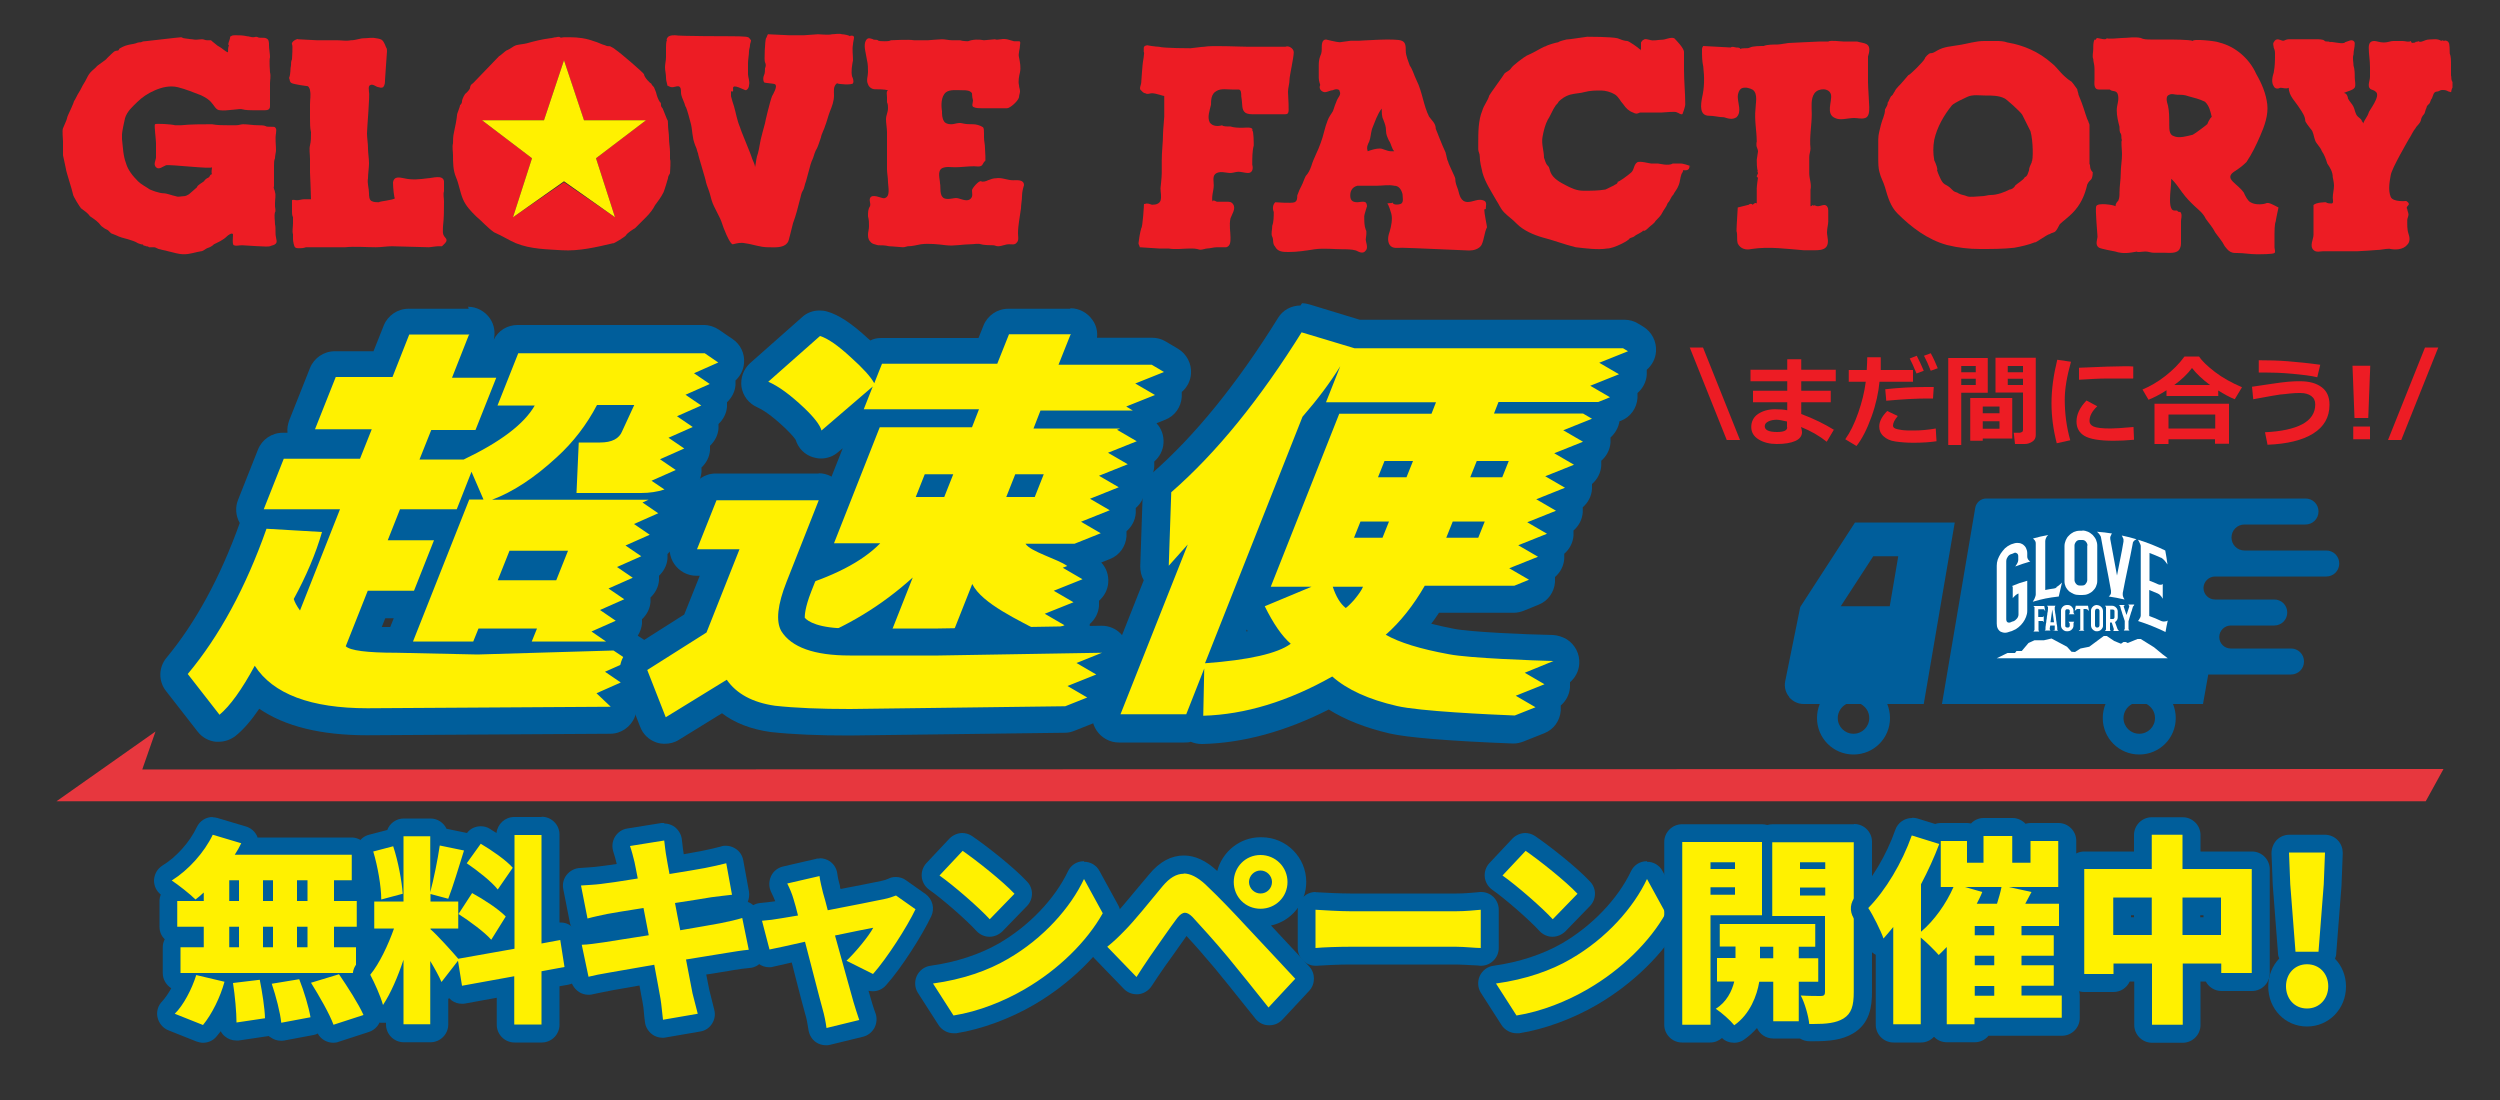 <?xml version="1.0" encoding="UTF-8"?>
<svg id="_レイヤー_1" data-name="レイヤー_1" xmlns="http://www.w3.org/2000/svg" version="1.1" viewBox="0 0 100 44">
  <rect x="0" y="0" width="100" height="44" fill="#333333" stroke="none"/>
  <!-- Generator: Adobe Illustrator 29.6.0, SVG Export Plug-In . SVG Version: 2.1.1 Build 207)  -->
  <defs>
    <style>
      .st0 {
        fill: #fff;
      }

      .st1 {
        fill: #e7373e;
      }

      .st2 {
        display: none;
      }

      .st3 {
        fill: #ed1c24;
      }

      .st4 {
        fill: #fff100;
      }

      .st5 {
        fill: #005e9b;
      }
    </style>
  </defs>
  <g class="st2">
    <path class="st3" d="M10.3,31.7c.2.1.4.1.6.1h2.3s.2,0,.2-.1c.1,0,0-1.2,0-1.5s.1-.6.1-.9.3-1.6.3-2c0-.3-.4-.5-.6-.4h-2.7c-.6,0-2.7-.1-3.2,0-.2,0-.9.1-1,.1s-1.9,0-2.3-.1c-.2,0-.9-.1-.8-.1,0,0-.3,0-.3.2v.3c.1,0-.1.8-.1,1,0,.1-.1,1-.1,1.2s-.2.5,0,.6c.1.1.2.2.3.2.2.1.3,0,.5,0,.3,0,.8.2.9.2v1.5c0,.1-.1,1-.1,1.3,0,.6-.1,1.2-.1,1.9v.9c0,.3-.1,1.1-.1,1.1,0,.3.1.6,0,.9-.1.2-.3.3-.6.3-.1,0-.2-.1-.4-.1-.1,0-.2.1-.2,0,0,.1-.1,1.7-.2,1.8-.1.3-.2,1-.2,1.1s.1.2.1.3c0,0,1.3.1,1.4.1h.7c.5.1,1.1,0,1.6,0,.2,0,.4,0,.7.1.2,0,.4-.1.5-.1.2,0,.5-.1.7-.1h.7c.3-.1.3-.4.3-.7,0-.4-.1-.9,0-1.4.1-.3.4-.7.2-1-.1-.2-.3-.2-.4-.2h-.8s-.3-.2-.3,0c-.1-.4.1-.8.1-1.2,0-.3-.1-.6.1-.8.3-.3.8-.1,1.1-.1.2,0,.4-.1.6-.1s.5.1.7.1c.3,0,.4-.3.3-.6,0-.5,0-1,.1-1.4,0-.1,0-1.1-.1-1.1.1-.3-.5-.2-.7-.2-.3,0-.6,0-.9-.1-.2,0-.6,0-.6-.1-.3.1-.7.1-.9-.2-.2-.4,0-.9.1-1.3,0-.3,0-.8.4-1,.3-.2.8-.1,1.1-.1h.5c.2,0,.2.3.2.5.1.6,0,1,.3,1.2"/>
    <path class="st3" d="M20.9,34.5c-.3,0-.6-.2-.8-.2-.3,0-.6.1-.9.2-.1-.3,0-.5.1-.7.1-.3.1-.6.2-.9.2-.5.4-1.1.7-1.5,0,.3,0,.6.1.8.1.3.2.5.2.8s.1.5.2.7c.2.3.2.6.4.8,0,0-.2,0-.2,0ZM27.8,38.7c0-.2.1-.5-.1-.6-.4-.2-.8.1-1.2.1-.5,0-.6-.5-.7-.9-.1-.3-.2-.5-.2-.8,0-.1-.5-1.1-.5-1.2-.1-.2-.1-.4-.2-.7-.2-.4-.7-1.7-.7-1.7,0-.4-.3-.6-.5-.9-.4-.8-.5-1.8-.9-2.6-.2-.4-.3-.8-.5-1.1-.1-.3-.3-.7-.3-1.1,0-.3,0-.6-.3-.7-.4-.2-3,0-3.1,0h-.6c-.1,0-.7.1-.8.1-.2,0-1-.2-1-.2-.3,0-.3.4-.3.6s0,.4-.1.6c-.1.3-.1.5-.1.8v.8c0,.2.1.5.1.5-.1.2,0,.4.2.5.2.1.5-.1.7-.1.2-.1.5-.1.5.1.1.2-.1.4-.2.6-.1.3-.2.5-.3.8-.1.2-.3.4-.4.7-.2.5-.3,1.1-.5,1.6-.2.6-.5,1.1-.7,1.7-.1.3-.2.5-.4.7-.1.2-.2.5-.3.7s-.2.4-.3.7c0,.2,0,.4-.2.5s-1.4,0-1.4,0c-.2.2-.2.5-.1.7,0,.3,0,.7-.1,1,0,.3-.1.6,0,.8s0,.5.2.7c.2.4.6.4,1,.4.6,0,1.2-.1,1.9-.2.7-.1,1.4,0,2,0,.3,0,.7,0,1,.1.2.1.5.3.7,0,.2-.2,0-.6,0-.8,0-.1.1-.6,0-.7-.1-.3-.1-.6-.1-1,0-.1.2-.7.2-.7,0,0,0-.2-.1-.3-.2-.1-.4,0-.6,0-.4,0-.5-.2-.5-.5s.1-.6.5-.7h1.4c.4,0,.9-.1,1.3,0,.3,0,.5.2.6.6,0,.2.1.6-.1.7-.2.1-.6.1-.6-.1-.1.1-.3,0-.4.1.1,0,.3.7.3.7.1.4,0,.9-.1,1.3-.1.3-.2.7,0,1s.6.2.9.2c.5,0,4.7.2,4.9.2.3,0,.7-.1.9-.4.2-.4.2-.9.4-1.3,0-.1-.2-1-.2-1.3"/>
    <path class="st3" d="M42.7,35.6h0q-.1,0,0,0-.1,0,0,0-.1,0,0,0-.1,0,0,0-.1,0,0,0-.1,0,0,0-.1,0,0,0-.1,0,0,0-.1,0,0,0h0q-.1,0,0,0-.1,0,0,0c-.2-.1-.6-.2-.7-.2h-.6c-.3.2-1,0-1.1,0h-.5c-.1,0-.8-.2-1-.1-.3.2-.2.6-.5.8-.1.1-.9.7-.9.6,0,.2-.2.2-.3.3-.2.1-.4.2-.6.3-.5.1-1.1.1-1.6.1s-.9-.2-1.3-.4c-.4-.2-.9-.5-1.1-.9-.1-.2-.1-.4-.2-.5-.2-.2-.2-.4-.3-.6,0-.5-.2-1-.1-1.5s.2-.9.4-1.3c.1-.1.4-.8.5-.9.1-.2.2-.2.3-.4.2-.2.5-.4.8-.5.4-.1.8-.1,1.1-.2.4-.1.8-.1,1.2-.1.3,0,.7.1,1,.3.3.2.4.5.6.7.2.3.4.5.7.6.2.1.3.1.5,0h1.6c.2,0,1-.1,1.1,0,.1,0,.3.2.4.1,0,0,.2-.5.2-.7,0-.8-.1-1.7-.1-2.5v-1.3c0-.3-.6-.9-.7-1-.3-.1-.6.1-.9.1s-.6.1-.9,0c-.1,0-.3-.1-.4,0-.1,0-.2.2-.2.2v.6c0-.1-.1-.1-.1-.1-.1-.1-.8-.6-.9-.6-.2,0-.5-.1-.7-.2-.5-.1-2-.1-2.2-.1-.1,0-1.3.2-1.5.2,0,0-.5.1-.6.2-.1,0-.8.2-.9.3-.1,0-.6.3-.8.4-.2.1-.4.2-.6.3-.2.1-1,.7-1.1.9-.1.2-.4.3-.5.4-.1.2-1,1.4-1.1,1.6-.1.4-.4.7-.5,1.1-.3.7-.3,1.6-.3,2.3v.5c0,.2.1.3.1.5,0,.4.1.8.2,1.2.2.7.6,1.3,1,2,.2.3.3.6.6.9.3.3.6.5.9.8.5.5,1.2.8,1.9,1,.8.2,1.5.5,2.4.7.8.1,1.6.2,2.3.1.5,0,1.6-.6,1.6-.7.1-.1.3-.1.4-.2s.6-.3.6-.4c.1.1.3-.1.4-.2.2-.2.4-.3.5-.5.2-.2.4-.4.5-.6.1-.2.3-.4.4-.7.2-.2.2-.4.4-.6.1-.2.3-.4.4-.7.1-.2.1-.5.2-.8,0,0,.2-.3.1-.3.5.1.5-.2.5-.3h0"/>
    <path class="st3" d="M55.6,29.5v-1.9c.1-.3.2-.7-.1-.9-.2-.1-.4-.1-.7-.2h-1c-.2,0-.9-.1-1.1,0h-.6c-.2,0-2.2.1-2.3.1s-.6.1-.8.1-.8,0-1,.1c-.2,0-.8,0-1,.1s-.5,0-.7.1c0-.1-.2-.1-.3-.1s-.3-.1-.4,0c-.1,0-1.9-.1-2-.1-.1.1-.1.2-.1.3,0,.4,0,.8.1,1.2.1.8.1,1.5-.1,2.3-.1.5-.2,1.3.5,1.3.4,0,.7.1,1.1.1.3.1.6.2.9,0,.4-.4.1-1,.1-1.5,0-.2.1-.5.3-.6.3-.1.6,0,.8.1.4.3.2,1,.2,1.4-.1.8.1,1.6.1,2.4,0,0-.1.2,0,.1-.1.2.1.4.1.6,0,.1-.1.5-.1.6s0,.8.1.8c-.1,0,0,.1,0,.2,0,0-.2.3,0,.3,0,0-.1.6-.1.8v1.1c-.1-.1-.2,0-.3.1-.1-.1-.2-.1-.3,0l-.8.2c0,.1-.1,1.4-.1,1.7.1.3,0,.6.1.9.2.4.6.5,1,.4,1.3-.2,2.6,0,3.8.1h.8c.2,0,.6,0,.8-.2.3-.3.1-.8.1-1.1s.1-.6.1-.8v-.8c0-.2-.1-.4-.3-.4s-.5.2-.7,0c0,.1-.1.1-.1,0-.1,0-.1.1-.2.1v-1.2c.1-.4-.1-.8-.1-1.2v-1.2c0-.2.1-.4.1-.6-.1-.8.1-1.7.1-2.5,0-.5-.1-1.1.2-1.5s1.1-.4,1.2.1c.1.5-.4,1.4.3,1.7.4.2.9,0,1.4,0,.3,0,.5.1.8,0,.3-.1.3-.5.3-.8,0-.2-.1-1.5-.1-1.8"/>
    <path class="st3" d="M67.5,35.3c-.1.2-.2.4-.2.6-.1.2-.1.4-.3.5-.1.2-.6.5-.7.6-.1.2-.3.3-.4.3-.4.2-.9.4-1.4.4-.2,0-.4.1-.7.1-.2,0-.8.1-1,0s-.4-.1-.6-.2c-.1-.1-.3-.1-.4-.2-.2-.2-.3-.3-.5-.4-.2-.1-.3-.2-.4-.4-.1-.2-.2-.4-.3-.7.1,0-.1-.5-.2-.7-.1-.5-.1-1,0-1.5.2-.9.7-1.8,1.3-2.5.2-.2.9-.5,1.1-.6.4-.2.9-.1,1.3-.1.5,0,1,0,1.4.2.1,0,1.2,1,1.3,1.2.2.4.4.8.6,1.2.2.7.2,2.1.1,2.2M71.7,35.5v-2.9c0-.1-.1-.2-.1-.3-.1-.1-.3-.9-.4-1.1-.1-.3-.2-.5-.3-.8,0-.1-.1-.3-.1-.4-.1-.1-.4-.6-.5-.6-.2-.1-.6-.5-.7-.6-.2-.2-.4-.5-.7-.7-.9-.8-2-1.3-3.2-1.5-.3-.1-.6-.1-.8-.1h-.9c-.6,0-1.2.2-1.8.3-.6.1-1.1.1-1.6.4-.2.1-.3.2-.5.2-.1,0-.4.3-.4.4-.1.2-1.1,1.2-1.2,1.2-.1.1-.6.7-.7.8-.1.1-.2.2-.3.4-.1.1-.1.2-.2.3-.1,0-.2.4-.3.5,0,.2-.1.3-.2.5,0,.4-.2.7-.3,1.1-.1.4-.2.7-.2,1.1v1.3c0,.4,0,.8.1,1.1.1.4.3.7.4,1.1.2.7.4,1.4.9,1.9,1,1,2.2,1.9,3.6,2.3.8.2,1.6.3,2.4.3s1.7,0,2.5-.1c.5-.1,1-.2,1.5-.4,0,.1.9-.6,1.1-.6.1-.1.3-.1.4-.2.1-.1.2-.3.3-.5.3-.3.6-.5.9-.8.6-.6.9-1.3,1.1-2.1.1-.2.2-.3.3-.4.1-.2.1-.4.1-.5-.2-.2-.2-.4-.2-.6"/>
    <path class="st3" d="M80.3,32.5c-.1.1-.9.7-1.1.8-.4.1-1,.3-1.4.1-.3-.1-.3-.5-.3-.8,0-.5,0-1-.1-1.4-.1-.3-.2-.7.1-.8.2-.1.4,0,.6,0,.3,0,.5,0,.8.1.4.1.8.2,1.2.4.3.3.4.7.5,1.1-.1,0-.4.6-.3.5M84.5,38.3c-.3.1-.8.1-1.1-.1-.2-.1-.4-.5-.5-.7-.2-.3-.5-.5-.8-.8s-.2-.5.1-.7c.3-.2.6-.4.9-.7.4-.6.7-1.2,1-1.9s.6-1.5.5-2.3-.4-1.5-.8-2.2c-.5-1.1-1.5-2-2.7-2.3-.2-.1-2-.3-1.9-.1-.2-.1-1.6-.1-2-.1h-1.1c-.2,0-.5,0-.7-.1-.5-.1-.9,0-1.4,0-.1,0-1.1.1-1.1,0,0,.2-.6,0-.7,0s-.1.2-.2.1c-.1.2-.1.4-.1.7,0,.2-.1.5,0,.7,0,.2.1.4.1.7v.8c0,.2-.1.7.3.7h.8c.2.2.5,0,.6.4s-.1.7-.1,1.1.1.8.2,1.2c0,.2,0,.4.1.5.1.2,0,.3.1.5-.1,0,0,.7,0,1,0,.5-.1.9-.1,1.4s-.1.9-.1,1.4c0,.2,0,.4-.1.6-.1.1-.2.2-.2.4-.1-.1-1.3-.3-1.4,0-.1.2.1,2,.1,2.2s-.2.6.1.8c.1.1,1.2.3,1.2.3.6.2,1.1.1,1.6,0-.1.1.4,0,.6,0s.4.1.6.1h.8c.3,0,.9.1,1.1-.3.1-.2.1-.3.1-.5v-1.5c0-.2.1-.4,0-.6,0-.1-.2-.1-.2-.1l-.1-.1h-.2c-.3,0-.3-.6-.3-.8,0-.5.1-1,.1-1.5.3.3.5.6.8,1s.6.7.9,1,.6.5.8.9c.2.3.5.6.7,1,.2.3.5.6.7,1,.1.1.2.3.4.4s.4.1.5.1c.5,0,.9.1,1.4.1.4,0,1.2,0,1.3-.1.1-.1,0-.3,0-.4v-1c0-.1,0-.7.1-.9,0-.1.2-1,.2-1-.4-.2-.7-.4-.9-.3"/>
    <path class="st3" d="M98,29v-.8c0-.3,0-.6-.1-.8,0-.1,0-.8-.1-.8,0-.1-.3-.2-.3-.1,0,0-.2-.1-.2,0-.3-.2-.6-.1-.9-.1s-.6.3-.8.1c0,.1-.2,0-.2.1-.1,0-.3.1-.3-.1-.2.1-.4,0-.6,0h-.7c-.2,0-.4.1-.7.1s-.5-.1-.7-.1c-.3,0-.4.2-.4.5,0,.5.1.9.1,1.4v.7c0,.2-.1.4-.1.6,0,.4.3.3.5.5.4.3-.5,1.4-.5,1.5-.1.3-.3.5-.4.8,0-.1-.1-.1-.1-.2v.1c0-.2-.2-.3-.3-.4-.2-.2-.2-.5-.3-.7-.1-.2-.3-.4-.4-.6,0-.1-.1-.4-.3-.4.2-.1.7-.2.8-.4.1-.2,0-.5,0-.7,0-.3,0-.6-.1-.9,0-.3-.1-.5,0-.8,0-.3.1-.5.1-.8,0-.2-.2-.3-.4-.2l-.3.1c-.1.2-1.1-.1-1.1,0-.1-.1-.3,0-.4-.1s-.4-.1-.6-.1h-2c-.2,0-.3.1-.4.1-.2,0-.5-.3-.7.1-.1.1,0,.3,0,.4.1.2.1.3.1.5,0,.4,0,.8-.1,1.3-.1.3-.2.7,0,1,.1.2.3.2.5.1.2,0,.4.1.6,0,0,.6.5,1,.8,1.5.2.3.4.6.4.9,0,.1.3.5.4.6.2.2.2.5.3.8.1.3.4.5.5.8.2.3.3.6.4.9.2.3.4.6.4,1,0,0,.1.4.1.6,0,.3-.1.6-.1.9,0,.1.1.4-.1.4-.1,0-.3,0-.4-.1-.1,0-.7,0-.9.2,0,.2,0,.6,0,.9v1.3c0,.3-.3.8,0,1.1.2.2.5.1.7.1h2.5c.2,0,1.4-.1,1.4-.1.3,0,.6-.1.9-.1.4.1,1,.1,1.3-.3.2-.2.2-.5.1-.8s-.1-.7-.1-1c0-.1.1-.3.1-.4s-.1-.3-.1-.4c-.1-.1,0-.2.1-.3s-.1-.3-.2-.3c0,0-.9.1-1.1-.3-.2-.5-.1-1.1,0-1.6s1.2-2.4,1.3-2.6c.2-.3.3-.6.5-.8.1-.2.3-.3.4-.6,0-.1.1-.3.2-.4s.1-.3.2-.5c0-.1.1-.2.2-.3.1-.1.1-.3.2-.4.1-.2.1-.5.4-.5.1,0,.2-.1.3-.1.2,0,.3,0,.5.1.1,0,.2.1.2,0s.1-.3.1-.3v-.4c-.1-.1-.1-.3-.1-.4"/>
  </g>
  <g class="st2">
    <g>
      <path class="st3" d="M4.7,19.6c.3.2.6.4.9.7.1.1.2.3.4.4.1.1.3.2.5.3.1.1.2.2.3.3.2.1.3.1.5.2.4.2.8.3,1.2.4.3.1.7.2,1,.4,0,0,.5.2.5.1,0,.2.2.1.3.2.1,0,.2,0,.3.1h.5c.2,0,.4.2.6.2.3.1.5.1.8.2.5.1,1,.3,1.6.3s1.1-.2,1.7-.3c.2,0,.4-.2.6-.3.3-.1.5-.2.7-.4.4-.2.9-.4,1.3-.8.1-.1.5-.4.6-.2,0,.2-.1,1.1.1,1.1.2.1.5,0,.8,0s2.6.2,2.8.1c.2-.1.4-.1.5-.2.3-.2.1-.5.1-.7-.1-.4,0-.9-.1-1.3,0-.4-.1-.8,0-1.2.1-.1,0-.5,0-.6v-.3c0-.4.1-.8,0-1.1,0-.2-.2-.4-.1-.6v-2.1c0-.2,0-.5.1-.7,0-.3.1-.6.1-.8,0-.6-.1-1.1,0-1.7,0-.2.1-.4-.1-.6-.1-.1-.8,0-.9-.1-.2-.1-.5-.1-.8-.1-.5,0-1-.1-1.5-.1-.2,0-.4.1-.7.1h-.8c-.5,0-1.1,0-1.6-.1-1,0-2.1,0-3.1.1h-.6c-.3-.1-1.9-.2-2-.1-.1.1.1,1.5.1,1.9v1.4c0,.3-.3.7,0,1s.7-.1,1-.2c.4-.1,4.5.4,4.6.2,0,.2-.1.5,0,.7-.2,0-.2.2-.3.3-.2.1-.4.2-.5.4-.1.1-.7.4-.7.6,0,0-.7.6-.8.7-.2.1-.3.2-.6.2-.2,0-.5.1-.7,0-.5-.1-.9-.3-1.3-.3-.3,0-1.3-.3-1.5-.5-.3-.2-.7-.4-1-.7-.5-.5-1-1.1-1.2-1.8-.3-.8-.3-1.6-.4-2.4v-.5c0-.2.2-1.2.3-1.6.2-.7.8-1.2,1.2-1.6.5-.5,1.1-.9,1.8-1.2.7-.3,1.5-.5,2.3-.3s1.5.5,2.3.8c.4.2.8.4,1.1.8.2.2.4.7.8.7.6.1,2.1-.2,2.2-.1.4.1.8.1,1.1.1h1.2c.3,0,.5-.1.5-.4v-2.3c0-.3.1-.7,0-1.1,0-.1-.1-1.2,0-1.5,0-.4-.1-.8-.1-1.2,0-.3,0-.6-.3-.7-.2-.1-.7,0-.8-.1-.2-.1-.3,0-.5,0s-.4-.1-.6-.1c-.4-.1-.8-.1-1.2-.1-.1,0-.3,0-.4.1-.1,0-.1.1-.1.2s-.3.7-.1.7c-.1.2-.1.5-.1.7-.2,0-.7-.5-.8-.5-.1-.1-.2-.1-.3-.2-.1-.1-.4-.3-.6-.5h-.4c-.2,0-.3-.1-.5-.1-.3,0-.6.1-1,0-.2,0-.7-.1-.8-.1s-.2-.1-.3-.1c-.2,0-3.5.4-3.6.4s-.2,0-.4.1c-.1,0-.3,0-.5.1-.3.1-.6.1-.9.2-.1,0-.8.3-.8.4,0,.2-.3.1-.4.2,0-.1-.7.6-.8.7-.1.2-1,.7-1.1.9-.2.2-.5.4-.7.7-.2.3-.3.6-.5.9-.2.3-.3.6-.5.9-.2.3-.3.6-.5.9,0,.1-.5,1.2-.6,1.4s-.1.4-.2.6c-.1.2-.2.5-.3.7-.1.2,0,1.1,0,1.3v1.4c.1.5.2.9.3,1.4,0,.2.6,2,.7,2.5,0,.2.7,1.3.8,1.4.4.3.7.5.9.8"/>
      <path class="st3" d="M24.9,6.3c.2.1,1.5.3,1.6.3.1.1.2.3.2.4.1.5,0,.9,0,1.4v1.4c0,.5,0,1,.1,1.4,0,.5,0,.9-.1,1.3-.1.4,0,.9,0,1.4v1.3c0,.2.1,2.2.1,2.7h-.7c-.2,0-.5.1-.7.1s-.4-.1-.5,0v1.1c0,.2,0,.4.1.6v.6c0,.4-.1.8,0,1.1v.5c0,.2.1.7.2.8.1.1.3.1.4.1.2,0,.4,0,.7-.1h3.9c1-.1,2.1,0,3.1,0,.5,0,1.1-.1,1.6-.1.2,0,3.4.1,3.7.1.1,0,.7-.1.9-.1h.4c.1,0,.2-.2.3-.3.2-.2.2-.4,0-.6-.3-.3-.2-.7-.2-1.1.1-.8.1-1.7.1-2.5,0-.3-.1-.7,0-1v-1c-.1-.7-1.2-.3-1.6-.3-.8.1-1.6.2-2.4,0-.5-.1-1-.2-1.1.4,0,.5.1,1.6.2,1.6-.2.2-1.6.3-1.6.4-.2,0-.5,0-.7-.1-.3-.1-.3-.6-.3-.8,0-.5-.2-1-.1-1.5,0-.5.1-1,.1-1.5s-.1-1-.1-1.5-.1-1-.1-1.5.3-3.9.2-4.1c0-.2-.1-.6.1-.7.3-.2.6.2.9.2,0,0,.2.1.4,0,.2-.2.2-.5.2-.7s.2-2.8.2-2.9,0-.3-.1-.4c-.1-.3-.3-.7-.4-.7,0-.1-.5-.2-.6-.2-.4-.1-.8,0-1.2,0s-.8.2-1.3.2c-.5.1-.9,0-1.4,0h-2c-.2,0-1.8-.1-1.9-.1,0-.1-.7.2-.6.5.1.1,0,1.4,0,1.5-.1.2-.1.4-.1.6-.1.4,0,.8-.2,1.3.1,0,0,.4.3.5"/>
      <path class="st3" d="M62.5,6.5h0"/>
      <path class="st3" d="M62.5,6.5h0"/>
      <path class="st3" d="M62.5,6.5h0"/>
      <path class="st3" d="M62.4,6.5q.1,0,0,0,.1,0,0,0c.1.1.3.2.5.2s.4-.1.6-.1c.3,0,.3.4.3.6,0,.4.2.7.3,1,.1.2.1.4.2.5.1.2.4,1.3.5,1.7s.1.8.2,1.3c0,.2.2.8.3,1,.1.2.1.4.2.6,0,.2.8,2.7.8,2.9.1.4.3.8.4,1.2.1.4.2.8.4,1.2.2.4.4.8.6,1.2.2.4.3.9.5,1.3.1.3.6,1.4.8,1.3.4-.1.8-.2,1.2-.1.8.1,1.5.4,2.3.4.6,0,1.5.1,1.9-.4.2-.2.2-.5.3-.8.1-.4.2-.8.3-1.2.3-.8.5-1.6.7-2.4.1-.3.1-.6.3-.9.1-.1.2-.7.3-.9.1-.4.2-.7.3-1.1.1-.4.2-.8.4-1.2.1-.3.2-.7.4-1,.1-.2.3-.8.4-1.1,0-.2.4-1,.4-1.1.2-.5.3-1,.5-1.5s.4-1,.4-1.6c0-.4-.1-.9.3-1.2.1.1,1.5.2,1.6,0s0-.5-.1-.7c-.1-.5,0-1.1.1-1.6,0-.5-.1-1.1,0-1.6,0-.2.1-.5.1-.7s-.4-.2-.4-.1c-.1-.1-.6-.2-.8-.2-.3-.1-.7,0-1,0-.3.1-1.3,0-1.4,0s-1.3.1-1.4.1h-1.5c-.1,0-2-.1-2.1-.1-.1.1-.1.3-.2.4-.1.2-.2,2.3-.1,2.4.1.2.1.4,0,.6,0,.2,0,.5-.1.7s-.1.5,0,.7c.1.1.9.1,1.1.2.3.2-.2,1-.3,1.2-.2.5-.7,2.6-.7,2.7,0,0-.5,1.8-.5,2,0,.1-.2,1.1-.3,1.3-.1.4-.1.7-.2,1.1,0-.3-.2-.6-.3-.9-.1-.4-1.1-2.7-1.2-3.1-.3-.7-.4-1.4-.6-2.1-.1-.3-.2-.6-.3-1v-.5c.3.1.2-.1.2-.3,0-.5,1.1.2,1.3.2.2-.1.3-.3.3-.5.1-.4-.1-.8-.1-1.1v-1.1c0-.4.1-.8.1-1.2,0-.2.1-.4.1-.6s.1-.3.1-.5c-.1-.1-.2-.3-.3-.3-.1-.1-1.5-.1-1.6-.1s-5.3,0-5.7-.1c-.2,0-.4,0-.6.1-.2.1-.3.4-.2.4-.1.1-.1.6-.1.7v1c0,.3-.1.7-.1,1s.1.7.1,1c0,.5.2.8.1.8"/>
      <path class="st3" d="M82.5,5.2c0,.4-.2.8,0,1.2.1.3.4.5.7.5.4,0,.9,0,1.3.1-.2.1-.1.5-.1.7v.5c.1.2.1.4.1.6,0,.4-.2.7-.2,1.1s.1.9.1,1.3v3.7c0,.4.1.8.1,1.3,0,.4.3,1.5-.4,1.6-.3,0-1.2-.5-1.4,0-.1.3.1.5,0,.8-.2.3-.2.6-.2,1,.1.4.1.6.1,1,0,.3-.1.6-.1.8s0,.5.2.7c.2.3.5.3.8.4.4,0,.7,0,1.1.1.3,0,1.2.1,1.4.1s.4-.1.5-.1c.4,0,.8-.1,1.3-.2.8-.1,1.7,0,2.5.1s1.7-.1,2.5-.1c.3,0,.7-.1,1,0s1.1.1,1.2.1c.2,0,.3.1.5.1.4,0,.7-.2,1.1-.2.3,0,.6.1.8-.2.2-.2.1-.6.1-.9,0-.8.2-1.7.3-2.5,0-.4.1-.8.1-1.2s.1-.8.2-1.1c0-.6-.7-.5-1.1-.5-.6,0-1.1-.3-1.7-.2-.3,0-.5.1-.8.2-.2.1-.5.2-.7.1s-.9.7-.9.9c0,.3.1.6-.1.8-.3.4-.9.1-1.3,0s-.9.2-1.4,0c-.5-.3-.3-1.1-.4-1.5,0-.4-.3-1.2.2-1.5.4-.2.9-.1,1.3-.1.6,0,1.3-.1,1.9-.1.2,0,.6.1.8-.1.1-.1.2-.4.3-.4s0-1,0-1.3c0-.4-.1-.7-.1-1.1v-.4c0-.2,0-.5-.1-.6-.3-.2-.7-.3-1-.3-.4,0-.7,0-1.1-.1s-.7.1-1.1.1c-.3,0-.6-.1-.7-.3-.2-.3-.2-.7-.2-1-.1-.6-.1-1.5.4-1.9.4-.3,1.1-.2,1.7-.2.3,0,.7,0,.9.3,0,0,0,.4.1.7,0,.3-.2.6.1.7.2.1.6.1.8.1h2.5c.3,0,1.1-.7,1.2-1.1,0-.2.1-.4.1-.6s-.1-.4-.1-.6c-.1-.4,0-.9.1-1.3.1-.5,0-1-.1-1.5-.1-.4.1-.8.1-1.2,0-.1.1-.4-.1-.4h-.5c-.4-.1-.8-.3-1.3-.2-.2,0-.4.1-.6,0-.1,0-1,.1-1.1.1-.5-.1-1.1-.1-1.6.1,0,0-.5,0-.8-.1h-.8c-.3,0-.7-.1-1-.1s-1.3.1-1.4.1h-1.4c-.5-.1-2.2,0-2.3,0-.2.1-.4.1-.6.1s-.7,0-.7-.1c-.2-.1-.4,0-.5-.1-.3-.1-.5-.2-.7.1-.3.5,0,1.3.1,2,.1.4.1.8.1,1.2"/>
      <path class="st3" d="M50.1,10l2-6,2,6h6.2l-5,3.8,1.9,5.9-5.1-3.5-5.1,3.5,1.9-5.9-5-3.8h6.2ZM47.3,22.3c1.5.6,3.1.6,4.6.7,1.7.1,3.4-.3,5.1-.7,0,.1,1.3-.7,1.3-.8.1-.2.7-.6.9-.7.2-.2.9-.9,1.1-1.1.4-.4.7-.8.9-1.2.3-.4.6-.8.8-1.2.1-.1.5-1.5.5-1.5,0-.2.1-.3.2-.5,0-.2.1-1.3,0-1.4v-.7c0-.5-.1-.9-.1-1.4s-.1-.9-.1-1.4c0-.2,0-.4-.1-.5-.1-.2-.3-.8-.4-1,0-.1-.2-.2-.2-.4,0-.1,0-.3-.1-.3-.2-.3-.3-.6-.4-1-.1-.2-.1-.3-.2-.5-.1-.1-.2-.2-.3-.4,0,.1-.7-.6-.7-.9,0-.1-2.3-2.1-2.9-2.5-.1-.1-.3-.2-.5-.3-.2,0-.3,0-.5-.1-.4-.1-.7-.3-1.1-.4-.8-.3-1.6-.4-2.4-.4h-.6c-.2,0-.3.1-.4,0-.1-.1-.3,0-.4,0-.2,0-.4.1-.6.1-.8.1-1.6.3-2.3.5-.4.1-.7.1-1.1.2-.3.1-.6.4-.9.5-.1,0-.6.5-.8.6-.1.1-2.5,2.6-2.6,2.7-.2.1-.3.3-.3.5-.1.2-.2.3-.4.5-.1,0-.4.6-.4.8s-.1.3-.2.4c0,.2-.3.8-.3,1s-.2,1.3-.3,1.7-.1.8-.1,1.1c-.1.4,0,.8,0,1.2,0,.7,0,1.5.3,2.2.3.7.4,1.5.7,2.2s.8,1.2,1.3,1.7c.6.5,1.1,1.1,1.8,1.6.9.4,1.5.8,2.2,1.1"/>
    </g>
    <polygon class="st4" points="50.1 10 52.1 4 54.1 10 60.3 10 55.3 13.8 57.2 19.7 52.1 16.1 47 19.7 48.9 13.8 43.9 10 50.1 10"/>
  </g>
  <g>
    <g>
      <path class="st3" d="M49.81,4.51c.11.06.22.06.33.06h1.27s.11,0,.11-.06c.06,0,0-.66,0-.83s.06-.33.06-.49.17-.88.17-1.1c0-.16-.22-.28-.33-.22h-1.49c-.33,0-1.48-.06-1.76,0-.11,0-.5.06-.55.06s-1.05,0-1.27-.06c-.11,0-.5-.06-.44-.06,0,0-.16,0-.16.11v.16c.05,0-.05.44-.05.55,0,.06-.05.55-.05.66s-.11.27,0,.33c.05.06.11.11.16.11.11.06.16,0,.27,0,.16,0,.44.11.49.11v.83c0,.05-.05.55-.05.71,0,.33-.05.66-.05,1.05v.5c0,.16-.05.6-.05.6,0,.16.05.33,0,.5-.05.11-.16.16-.33.16-.05,0-.11-.05-.22-.05-.05,0-.11.05-.11,0,0,.05-.05.94-.11.99-.05.16-.11.55-.11.6s.05.11.05.16c0,0,.71.05.77.05h.38c.27.05.6,0,.88,0,.11,0,.22,0,.38.05.11,0,.22-.05.28-.05.11,0,.27-.05.39-.05h.38c.17-.05.17-.22.17-.39,0-.22-.06-.5,0-.77.06-.16.22-.39.11-.55-.06-.11-.17-.11-.22-.11h-.44s-.17-.11-.17,0c-.05-.22.05-.44.05-.66,0-.16-.05-.33.05-.44.17-.16.44-.05.61-.05.11,0,.22-.05.33-.05s.28.05.38.05c.17,0,.22-.16.17-.33,0-.27,0-.55.06-.77,0-.05,0-.6-.06-.6.06-.16-.27-.11-.38-.11-.17,0-.33,0-.49-.05-.11,0-.33,0-.33-.05-.17.05-.38.05-.5-.11-.11-.22,0-.49.05-.71,0-.16,0-.44.22-.55.17-.11.44-.06.61-.06h.27c.11,0,.11.16.11.27.06.33,0,.55.17.66"/>
      <path class="st3" d="M55.64,6.05c-.16,0-.33-.11-.44-.11-.16,0-.33.05-.49.11-.06-.16,0-.27.06-.39.06-.16.06-.33.11-.5.11-.27.22-.61.39-.82,0,.16,0,.33.06.44.06.16.11.27.11.44s.06.27.11.39c.11.16.11.33.22.44,0,0-.11,0-.11,0ZM59.43,8.36c0-.11.06-.27-.06-.33-.22-.11-.44.05-.66.05-.28,0-.33-.27-.39-.5-.06-.16-.11-.27-.11-.44,0-.05-.28-.6-.28-.66-.06-.11-.06-.22-.11-.39-.11-.22-.39-.94-.39-.94,0-.22-.16-.33-.27-.49-.22-.44-.27-.99-.49-1.43-.11-.22-.16-.44-.28-.61-.05-.16-.16-.38-.16-.6,0-.16,0-.33-.16-.39-.22-.11-1.65,0-1.71,0h-.33c-.06,0-.39.06-.44.06-.11,0-.55-.11-.55-.11-.17,0-.17.22-.17.33s0,.22-.06.33c-.06.16-.06.28-.06.44v.44c0,.11.06.28.06.28-.06.11,0,.22.11.27.11.06.27-.06.39-.06.11-.06.28-.06.28.06.06.11-.06.22-.11.33-.06.16-.11.27-.16.44-.06.11-.16.22-.22.39-.11.27-.16.6-.27.88-.11.33-.28.6-.38.94-.06.16-.11.27-.22.39-.06.11-.11.28-.17.39s-.11.22-.17.39c0,.11,0,.22-.11.27s-.77,0-.77,0c-.11.11-.11.27-.06.39,0,.16,0,.39-.06.55,0,.16-.06.33,0,.44s0,.27.11.39c.11.22.33.22.55.22.33,0,.66-.05,1.04-.11.38-.05.77,0,1.1,0,.16,0,.39,0,.55.05.11.05.28.16.39,0,.11-.11,0-.33,0-.44,0-.05.06-.33,0-.39-.06-.16-.06-.33-.06-.55,0-.05.11-.39.11-.39,0,0,0-.11-.06-.16-.11-.05-.22,0-.33,0-.22,0-.28-.11-.28-.27s.06-.33.28-.39h.77c.22,0,.49-.05.71,0,.16,0,.27.11.33.33,0,.11.06.33-.06.39-.11.05-.33.05-.33-.05-.06.05-.16,0-.22.05.05,0,.16.39.16.39.06.22,0,.5-.06.71-.06.16-.11.39,0,.55s.33.11.49.11c.27,0,2.59.11,2.69.11.16,0,.39-.05.49-.22.11-.22.11-.5.22-.71,0-.05-.11-.55-.11-.71"/>
      <path class="st3" d="M67.63,6.65h0q-.06,0,0,0t0,0,0,0,0,0,0,0,0,0,0,0,0,0,0,0h0q-.06,0,0,0t0,0c-.11-.05-.33-.11-.39-.11h-.33c-.16.11-.55,0-.6,0h-.27c-.05,0-.44-.11-.55-.05-.16.11-.11.33-.28.44-.05.05-.5.39-.5.33,0,.11-.11.11-.16.16-.11.05-.22.11-.33.16-.28.05-.6.05-.88.05s-.5-.11-.71-.22c-.22-.11-.5-.27-.6-.5-.05-.11-.05-.22-.11-.27-.11-.11-.11-.22-.16-.33,0-.27-.11-.55-.06-.83s.11-.5.22-.71c.05-.05.22-.44.27-.49.05-.11.11-.11.16-.22.11-.11.27-.22.44-.27.22-.06.44-.06.6-.11.22-.06.44-.06.66-.06.16,0,.39.06.55.16.16.11.22.28.33.39.11.16.22.27.39.33.11.06.16.06.28,0h.88c.11,0,.55-.06.6,0,.05,0,.16.11.22.06,0,0,.11-.28.11-.39,0-.44-.05-.94-.05-1.38v-.71c0-.16-.33-.49-.39-.55-.16-.06-.33.06-.5.06s-.33.06-.5,0c-.05,0-.16-.06-.22,0-.05,0-.11.11-.11.11v.33c0-.06-.05-.06-.05-.06-.05-.06-.44-.33-.5-.33-.11,0-.27-.06-.39-.11-.27-.06-1.1-.06-1.21-.06-.05,0-.71.11-.83.11,0,0-.28.06-.33.11-.05,0-.44.11-.5.16-.05,0-.33.16-.44.22-.11.06-.22.11-.33.16-.11.06-.55.39-.61.49-.06.11-.22.16-.27.22-.06.11-.55.77-.61.88-.06.22-.22.39-.28.61-.16.38-.16.88-.16,1.27v.27c0,.11.06.16.06.28,0,.22.06.44.11.66.11.39.33.71.55,1.1.11.16.16.33.33.5.16.16.33.27.49.44.27.27.66.44,1.04.55.44.11.83.27,1.32.39.44.05.88.11,1.26.05.27,0,.88-.33.88-.39.05-.05.16-.05.22-.11s.33-.16.33-.22c.05.05.16-.05.22-.11.11-.11.22-.16.28-.27.11-.11.22-.22.27-.33.05-.11.16-.22.22-.39.11-.11.11-.22.22-.33.05-.11.16-.22.22-.39.05-.11.05-.27.11-.44,0,0,.11-.16.05-.16.27.06.27-.11.27-.16h0"/>
      <path class="st3" d="M74.72,3.3v-1.04c.05-.16.11-.39-.05-.49-.11-.06-.22-.06-.39-.11h-.55c-.11,0-.5-.06-.6,0h-.33c-.11,0-1.21.06-1.26.06s-.33.06-.44.06-.44,0-.55.06c-.11,0-.44,0-.55.06s-.27,0-.39.06c0-.06-.11-.06-.16-.06s-.16-.06-.22,0c-.05,0-1.05-.06-1.1-.06-.05.06-.05.11-.05.16,0,.22,0,.44.05.66.05.44.05.83-.05,1.26-.05.27-.11.71.28.71.22,0,.39.06.6.06.16.05.33.11.5,0,.22-.22.05-.55.05-.83,0-.11.05-.27.16-.33.16-.06.33,0,.44.06.22.16.11.55.11.77-.05.44.05.88.05,1.32,0,0-.05.11,0,.05-.05.11.05.22.05.33,0,.05-.05.28-.05.33s0,.44.05.44c-.05,0,0,.05,0,.11,0,0-.11.16,0,.16,0,0-.05.33-.05.44v.6c-.05-.05-.11,0-.16.05-.05-.05-.11-.05-.16,0l-.44.11c0,.05-.05.77-.05.94.05.16,0,.33.05.5.11.22.33.27.55.22.71-.11,1.43,0,2.09.05h.44c.11,0,.33,0,.44-.11.16-.16.05-.44.05-.6s.05-.33.05-.44v-.44c0-.11-.05-.22-.16-.22s-.27.11-.39,0c0,.05-.05.05-.05,0-.05,0-.05.05-.11.05v-.66c.05-.22-.05-.44-.05-.66v-.66c0-.11.05-.22.05-.33-.05-.44.05-.94.05-1.38,0-.27-.05-.61.11-.83s.6-.22.66.06c.05.27-.22.77.16.93.22.11.5,0,.77,0,.16,0,.27.05.44,0,.16-.06.16-.27.16-.44,0-.11-.05-.82-.05-.99"/>
      <path class="st3" d="M81.27,6.49c-.05.11-.11.22-.11.33-.05.11-.05.22-.17.27-.05.11-.33.27-.38.33-.05.11-.17.16-.22.16-.22.11-.5.22-.77.22-.11,0-.22.05-.39.05-.11,0-.44.05-.55,0s-.22-.05-.33-.11c-.05-.05-.16-.05-.22-.11-.11-.11-.16-.16-.27-.22-.11-.05-.16-.11-.22-.22-.05-.11-.11-.22-.16-.39.05,0-.05-.27-.11-.39-.05-.27-.05-.55,0-.82.11-.5.39-.99.71-1.38.11-.11.5-.28.6-.33.22-.11.5-.06.72-.06.28,0,.55,0,.77.11.05,0,.66.55.72.66.11.22.22.44.33.66.11.39.11,1.16.05,1.21M83.58,6.6v-1.6c0-.05-.05-.11-.05-.16-.05-.05-.17-.49-.22-.61-.05-.16-.11-.28-.17-.44,0-.06-.05-.16-.05-.22-.05-.06-.22-.33-.27-.33-.11-.06-.33-.27-.38-.33-.11-.11-.22-.27-.38-.39-.5-.44-1.1-.71-1.76-.82-.17-.06-.33-.06-.44-.06h-.5c-.33,0-.66.11-.99.16-.33.06-.6.06-.88.22-.11.06-.16.11-.28.11-.05,0-.22.16-.22.22-.05.11-.6.66-.66.66-.05.06-.33.39-.39.44-.05.06-.11.11-.16.22-.05.06-.05.11-.11.16-.05,0-.11.22-.16.27,0,.11-.05.16-.11.28,0,.22-.11.39-.16.6-.05.22-.11.39-.11.6v.71c0,.22,0,.44.05.6.05.22.16.39.22.6.11.39.22.77.5,1.05.55.55,1.21,1.05,1.98,1.26.44.11.88.16,1.32.16s.94,0,1.37-.05c.27-.05.55-.11.83-.22,0,.05.5-.33.6-.33.05-.05.17-.05.22-.11.05-.05.11-.16.17-.28.17-.16.33-.27.5-.44.33-.33.5-.71.6-1.15.05-.11.11-.16.17-.22.05-.11.05-.22.05-.27-.11-.11-.11-.22-.11-.33"/>
      <path class="st3" d="M88.31,4.95c-.05.05-.5.39-.6.44-.22.05-.55.16-.77.05-.17-.05-.17-.28-.17-.44,0-.28,0-.55-.05-.77-.05-.16-.11-.39.05-.44.11-.06.22,0,.33,0,.17,0,.28,0,.44.06.22.06.44.11.66.22.17.16.22.39.27.61-.05,0-.22.33-.16.28M90.62,8.14c-.17.05-.44.05-.6-.05-.11-.05-.22-.27-.27-.39-.11-.16-.28-.28-.44-.44s-.11-.28.05-.39c.17-.11.33-.22.5-.39.22-.33.38-.66.55-1.05s.33-.83.28-1.26-.22-.83-.44-1.21c-.27-.61-.83-1.1-1.48-1.26-.11-.06-1.1-.16-1.05-.06-.11-.06-.88-.06-1.1-.06h-.6c-.11,0-.28,0-.38-.06-.28-.06-.5,0-.77,0-.05,0-.6.06-.6,0,0,.11-.33,0-.38,0s-.05.11-.11.06c-.05.11-.05.22-.05.39,0,.11-.05.28,0,.39,0,.11.05.22.05.39v.44c0,.11-.05.39.17.39h.44c.11.11.28,0,.33.22s-.05.39-.05.61.05.44.11.66c0,.11,0,.22.05.27.05.11,0,.16.05.27-.05,0,0,.39,0,.55,0,.28-.05.5-.05.77s-.05.5-.05.77c0,.11,0,.22-.05.33-.05.05-.11.11-.11.22-.05-.05-.72-.16-.77,0-.05.11.05,1.1.05,1.21s-.11.33.05.44c.05.05.66.16.66.16.33.11.6.05.88,0-.05.05.22,0,.33,0s.22.05.33.05h.44c.17,0,.5.05.6-.16.05-.11.05-.16.05-.27v-.83c0-.11.05-.22,0-.33,0-.05-.11-.05-.11-.05l-.05-.05h-.11c-.17,0-.17-.33-.17-.44,0-.28.05-.55.05-.83.17.16.28.33.44.55s.33.39.5.55.33.27.44.5c.11.16.27.33.38.55.11.16.27.33.38.55.05.05.11.16.22.22s.22.05.28.05c.27,0,.5.05.77.05.22,0,.66,0,.72-.05.05-.05,0-.16,0-.22v-.55c0-.05,0-.39.05-.5,0-.05.11-.55.11-.55-.22-.11-.39-.22-.5-.17"/>
      <path class="st3" d="M98.04,3.02v-.44c0-.16,0-.33-.05-.44,0-.06,0-.44-.05-.44,0-.06-.17-.11-.17-.06,0,0-.11-.06-.11,0-.17-.11-.33-.06-.5-.06s-.33.16-.44.06c0,.06-.11,0-.11.06-.05,0-.17.06-.17-.06-.11.06-.22,0-.33,0h-.38c-.11,0-.22.06-.38.06s-.28-.06-.38-.06c-.17,0-.22.11-.22.27,0,.27.05.49.05.77v.39c0,.11-.05.22-.05.33,0,.22.17.16.28.27.22.16-.28.77-.28.83-.05.17-.17.28-.22.44,0-.05-.05-.05-.05-.11v.05c0-.11-.11-.16-.17-.22-.11-.11-.11-.27-.17-.39-.05-.11-.17-.22-.22-.33,0-.06-.05-.22-.17-.22.11-.06.38-.11.44-.22.05-.11,0-.27,0-.39,0-.16,0-.33-.05-.49,0-.16-.05-.28,0-.44,0-.16.05-.28.05-.44,0-.11-.11-.16-.22-.11l-.17.06c-.05.11-.6-.06-.6,0-.05-.06-.17,0-.22-.06s-.22-.06-.33-.06h-1.1c-.11,0-.17.06-.22.06-.11,0-.27-.16-.38.06-.05.06,0,.16,0,.22.05.11.05.16.05.28,0,.22,0,.44-.05.71-.05.16-.11.39,0,.55.05.11.17.11.27.06.11,0,.22.06.33,0,0,.33.27.55.44.83.11.16.22.33.22.49,0,.05.17.27.22.33.11.11.11.28.17.44.05.16.22.28.27.44.11.16.17.33.22.5.11.16.22.33.22.55,0,0,.05.22.05.33,0,.16-.05.33-.05.5,0,.05.05.22-.05.22-.05,0-.17,0-.22-.05-.05,0-.38,0-.5.11,0,.11,0,.33,0,.49v.71c0,.16-.17.44,0,.6.11.11.27.05.38.05h1.38c.11,0,.77-.05.77-.05.17,0,.33-.05.5-.05.22.05.55.05.72-.16.11-.11.11-.27.05-.44s-.05-.39-.05-.55c0-.05.05-.16.05-.22s-.05-.16-.05-.22c-.05-.05,0-.11.05-.16s-.05-.16-.11-.16c0,0-.5.05-.6-.16-.11-.27-.05-.6,0-.88s.66-1.32.72-1.43c.11-.16.17-.33.27-.44.05-.11.17-.16.22-.33,0-.05.05-.16.11-.22s.05-.16.11-.27c0-.06.05-.11.11-.16.05-.06.05-.16.11-.22.05-.11.05-.27.22-.27.05,0,.11-.06.17-.06.11,0,.17,0,.27.06.05,0,.11.06.11,0s.05-.16.05-.16v-.22c-.05-.06-.05-.17-.05-.22"/>
    </g>
    <g>
      <g>
        <path class="st3" d="M3.6,8.65c.12.08.24.16.36.28.04.04.08.12.16.16.04.04.12.08.2.12.04.04.08.08.12.12.08.04.12.04.2.08.16.08.32.12.48.16.12.04.28.08.4.16,0,0,.2.08.2.04,0,.08.08.04.12.08.04,0,.08,0,.12.04h.2c.08,0,.16.08.24.08.12.04.2.04.32.08.2.04.4.12.64.12s.44-.08.68-.12c.08,0,.16-.08.24-.12.12-.04.2-.08.28-.16.16-.08.36-.16.52-.32.04-.04.2-.16.24-.08,0,.08-.04.44.04.44.08.04.2,0,.32,0s1.04.08,1.12.04c.08-.04.16-.04.2-.08.12-.08.04-.2.04-.28-.04-.16,0-.36-.04-.52,0-.16-.04-.32,0-.48.04-.04,0-.2,0-.24v-.12c0-.16.04-.32,0-.44,0-.08-.08-.16-.04-.24v-.84c0-.08,0-.2.04-.28,0-.12.04-.24.04-.32,0-.24-.04-.44,0-.68,0-.08.04-.16-.04-.24-.04-.04-.32,0-.36-.04-.08-.04-.2-.04-.32-.04-.2,0-.4-.04-.6-.04-.08,0-.16.04-.28.04h-.32c-.2,0-.44,0-.64-.04-.4,0-.84,0-1.24.04h-.24c-.12-.04-.76-.08-.8-.04-.04.04.04.6.04.76v.56c0,.12-.12.28,0,.4s.28-.04.4-.08c.16-.04,1.8.16,1.84.08,0,.08-.04.2,0,.28-.08,0-.08.08-.12.12-.08.04-.16.08-.2.16-.04.04-.28.16-.28.24,0,0-.28.24-.32.28-.08.04-.12.08-.24.08-.08,0-.2.04-.28,0-.2-.04-.36-.12-.52-.12-.12,0-.52-.12-.6-.2-.12-.08-.28-.16-.4-.28-.2-.2-.4-.44-.48-.72-.12-.32-.12-.64-.16-.96v-.2c0-.08.08-.48.12-.64.08-.28.32-.48.48-.64.2-.2.44-.36.72-.48.28-.12.6-.2.92-.12s.6.2.92.32c.16.08.32.16.44.32.08.08.16.28.32.28.24.04.84-.08.88-.04.16.04.32.04.44.04h.48c.12,0,.2-.04.2-.16v-.92c0-.12.04-.28,0-.44,0-.04-.04-.48,0-.6,0-.16-.04-.32-.04-.48,0-.12,0-.24-.12-.28-.08-.04-.28,0-.32-.04-.08-.04-.12,0-.2,0s-.16-.04-.24-.04c-.16-.04-.32-.04-.48-.04-.04,0-.12,0-.16.04-.04,0-.04.04-.04.08s-.12.28-.04.28c-.04.08-.04.2-.04.28-.08,0-.28-.2-.32-.2-.04-.04-.08-.04-.12-.08-.04-.04-.16-.12-.24-.2h-.16c-.08,0-.12-.04-.2-.04-.12,0-.24.04-.4,0-.08,0-.28-.04-.32-.04s-.08-.04-.12-.04c-.08,0-1.4.16-1.44.16s-.08,0-.16.04c-.04,0-.12,0-.2.04-.12.04-.24.04-.36.08-.04,0-.32.12-.32.16,0,.08-.12.04-.16.08,0-.04-.28.24-.32.28-.04.08-.4.28-.44.36-.08.08-.2.16-.28.28-.08.12-.12.24-.2.36-.08.12-.12.24-.2.36-.08.12-.12.24-.2.36,0,.04-.2.48-.24.56s-.04.16-.08.24c-.04.08-.08.2-.12.28-.04.08,0,.44,0,.52v.56c.04.2.08.36.12.56,0,.08.24.8.28,1,0,.08.28.52.32.56.16.12.28.2.36.32"/>
        <path class="st3" d="M11.68,3.33c.08.04.6.12.64.12.04.04.08.12.08.16.04.2,0,.36,0,.56v.56c0,.2,0,.4.04.56,0,.2,0,.36-.04.52-.04.16,0,.36,0,.56v.52c0,.08.04.88.04,1.08h-.28c-.08,0-.2.04-.28.04s-.16-.04-.2,0v.44c0,.08,0,.16.04.24v.24c0,.16-.04.32,0,.44v.2c0,.08.04.28.08.32.04.04.12.04.16.04.08,0,.16,0,.28-.04h1.56c.4-.04.84,0,1.24,0,.2,0,.44-.04.64-.04.08,0,1.36.04,1.48.04.04,0,.28-.04.36-.04h.16s.08-.08.12-.12c.08-.08.08-.16,0-.24-.12-.12-.08-.28-.08-.44.04-.32.04-.68.04-1,0-.12-.04-.28,0-.4v-.4c-.04-.28-.48-.12-.64-.12-.32.04-.64.08-.96,0-.2-.04-.4-.08-.44.16,0,.2.04.64.08.64-.08.08-.64.12-.64.16-.08,0-.2,0-.28-.04-.12-.04-.12-.24-.12-.32,0-.2-.08-.4-.04-.6,0-.2.04-.4.04-.6s-.04-.4-.04-.6-.04-.4-.04-.6.12-1.56.08-1.64c0-.08-.04-.24.04-.28.12-.08.24.08.36.08,0,0,.08.04.16,0,.08-.08.08-.2.08-.28s.08-1.12.08-1.16,0-.12-.04-.16c-.04-.12-.12-.28-.16-.28,0-.04-.2-.08-.24-.08-.16-.04-.32,0-.48,0s-.32.08-.52.08c-.2.04-.36,0-.56,0h-.8c-.08,0-.72-.04-.76-.04,0-.04-.28.08-.24.2.04.04,0,.56,0,.6-.04.08-.04.16-.04.24-.04.16,0,.32-.08.52.04,0,0,.16.12.2"/>
        <path class="st3" d="M26.72,3.41h0"/>
        <path class="st3" d="M26.72,3.41h0"/>
        <path class="st3" d="M26.72,3.41h0"/>
        <path class="st3" d="M26.68,3.41s.04,0,0,0t0,0s.12.08.2.08.16-.04.24-.04c.12,0,.12.16.12.24,0,.16.08.28.12.4.04.08.04.16.08.2.04.08.16.52.2.68s.04.32.08.52c0,.08.08.32.12.4.04.08.04.16.08.24,0,.08.32,1.08.32,1.16.04.16.12.32.16.48.04.16.08.32.16.48.08.16.16.32.24.48.08.16.12.36.2.52.04.12.24.56.32.52.16-.04.32-.08.48-.04.32.04.6.16.92.16.24,0,.6.04.76-.16.08-.08.08-.2.12-.32.04-.16.08-.32.12-.48.12-.32.2-.64.28-.96.04-.12.04-.24.12-.36.04-.04.08-.28.12-.36.04-.16.08-.28.12-.44.04-.16.08-.32.16-.48.04-.12.08-.28.16-.4.04-.08.12-.32.16-.44,0-.08.16-.4.16-.44.08-.2.12-.4.2-.6s.16-.4.16-.64c0-.16-.04-.36.12-.48.04.04.6.08.64,0s0-.2-.04-.28c-.04-.2,0-.44.04-.64,0-.2-.04-.44,0-.64,0-.08.04-.2.04-.28s-.16-.08-.16-.04c-.04-.04-.24-.08-.32-.08-.12-.04-.28,0-.4,0-.12.04-.52,0-.56,0s-.52.04-.56.04h-.6s-.8-.04-.84-.04c-.04.04-.04.12-.08.16-.04.08-.08.92-.04.96.04.08.04.16,0,.24,0,.08,0,.2-.04.28s-.04.2,0,.28c.04.04.36.04.44.08.12.08-.08.4-.12.48-.08.2-.28,1.04-.28,1.08,0,0-.2.72-.2.8,0,.04-.08.44-.12.52-.04.16-.04.28-.08.44,0-.12-.08-.24-.12-.36-.04-.16-.44-1.08-.48-1.24-.12-.28-.16-.56-.24-.84-.04-.12-.08-.24-.12-.4v-.2c.12.04.08-.04.08-.12,0-.2.44.08.52.08.08-.04.12-.12.12-.2.04-.16-.04-.32-.04-.44v-.44c0-.16.04-.32.04-.48,0-.08.04-.16.04-.24s.04-.12.04-.2c-.04-.04-.08-.12-.12-.12-.04-.04-.6-.04-.64-.04s-2.12,0-2.28-.04c-.08,0-.16,0-.24.04-.08.04-.12.16-.08.16-.04.04-.04.24-.04.28v.4c0,.12-.04.28-.04.4s.04.28.04.4c0,.2.08.32.04.32"/>
        <path class="st3" d="M34.72,2.89c0,.16-.08.32,0,.48.04.12.16.2.28.2.16,0,.36,0,.52.04-.08.04-.04.2-.04.28v.2c.04.08.04.16.04.24,0,.16-.08.28-.08.44s.04.36.04.52v1.48c0,.16.04.32.04.52,0,.16.12.6-.16.64-.12,0-.48-.2-.56,0-.04.12.04.2,0,.32-.08.12-.08.24-.08.4.04.16.04.24.04.4,0,.12-.04.24-.04.32s0,.2.08.28c.08.12.2.12.32.16.16,0,.28,0,.44.04.12,0,.48.04.56.04s.16-.04.2-.04c.16,0,.32-.04.52-.08.32-.04.68,0,1,.04s.68-.04,1-.04c.12,0,.28-.04.4,0s.44.04.48.04c.08,0,.12.04.2.04.16,0,.28-.08.44-.08.12,0,.24.04.32-.08.08-.08.04-.24.04-.36,0-.32.08-.68.12-1,0-.16.04-.32.04-.48s.04-.32.08-.44c0-.24-.28-.2-.44-.2-.24,0-.44-.12-.68-.08-.12,0-.2.04-.32.08-.08.04-.2.08-.28.04s-.36.28-.36.36c0,.12.04.24-.04.32-.12.16-.36.04-.52,0s-.36.08-.56,0c-.2-.12-.12-.44-.16-.6,0-.16-.12-.48.08-.6.16-.08.36-.04.52-.04.24,0,.52-.04.76-.04.08,0,.24.04.32-.04.04-.04.08-.16.12-.16s0-.4,0-.52c0-.16-.04-.28-.04-.44v-.16c0-.08,0-.2-.04-.24-.12-.08-.28-.12-.4-.12-.16,0-.28,0-.44-.04s-.28.04-.44.04c-.12,0-.24-.04-.28-.12-.08-.12-.08-.28-.08-.4-.04-.24-.04-.6.16-.76.16-.12.44-.08.68-.08.12,0,.28,0,.36.12,0,0,0,.16.04.28,0,.12-.08.24.04.28.08.04.24.04.32.04h1c.12,0,.44-.28.48-.44,0-.08.04-.16.04-.24s-.04-.16-.04-.24c-.04-.16,0-.36.04-.52.04-.2,0-.4-.04-.6-.04-.16.04-.32.04-.48,0-.04.04-.16-.04-.16h-.2c-.16-.04-.32-.12-.52-.08-.08,0-.16.04-.24,0-.04,0-.4.04-.44.04-.2-.04-.44-.04-.64.04,0,0-.2,0-.32-.04h-.32c-.12,0-.28-.04-.4-.04s-.52.04-.56.04h-.56c-.2-.04-.88,0-.92,0-.08.04-.16.04-.24.04s-.28,0-.28-.04c-.08-.04-.16,0-.2-.04-.12-.04-.2-.08-.28.04-.12.2,0,.52.04.8.04.16.04.32.04.48"/>
        <path class="st3" d="M21.76,4.81l.8-2.4.8,2.4h2.48l-2,1.52.76,2.36-2.04-1.4-2.04,1.4.76-2.36-2-1.52h2.48ZM20.64,9.73c.6.24,1.24.24,1.84.28.68.04,1.36-.12,2.04-.28,0,.04.52-.28.52-.32.04-.08.28-.24.36-.28.08-.08.36-.36.44-.44.16-.16.28-.32.36-.48.12-.16.24-.32.32-.48.04-.04.2-.6.2-.6,0-.08.04-.12.08-.2,0-.08.04-.52,0-.56v-.28c0-.2-.04-.36-.04-.56s-.04-.36-.04-.56c0-.08,0-.16-.04-.2-.04-.08-.12-.32-.16-.4,0-.04-.08-.08-.08-.16,0-.04,0-.12-.04-.12-.08-.12-.12-.24-.16-.4-.04-.08-.04-.12-.08-.2-.04-.04-.08-.08-.12-.16,0,.04-.28-.24-.28-.36,0-.04-.92-.84-1.16-1-.04-.04-.12-.08-.2-.12-.08,0-.12,0-.2-.04-.16-.04-.28-.12-.44-.16-.32-.12-.64-.16-.96-.16h-.24c-.08,0-.12.04-.16,0-.04-.04-.12,0-.16,0-.08,0-.16.04-.24.04-.32.04-.64.12-.92.2-.16.04-.28.04-.44.08-.12.04-.24.16-.36.2-.04,0-.24.2-.32.24-.04.04-1,1.04-1.04,1.08-.08.04-.12.12-.12.2-.04.08-.08.12-.16.2-.04,0-.16.24-.16.32s-.04.12-.08.16c0,.08-.12.32-.12.4s-.08.52-.12.68-.04.32-.04.44c-.04.16,0,.32,0,.48,0,.28,0,.6.12.88.12.28.16.6.28.88s.32.48.52.68c.24.2.44.44.72.64.36.16.6.32.88.44"/>
      </g>
      <polygon class="st4" points="21.76 4.81 22.56 2.41 23.36 4.81 25.84 4.81 23.84 6.33 24.6 8.69 22.56 7.25 20.52 8.69 21.28 6.33 19.28 4.81 21.76 4.81"/>
    </g>
  </g>
  <g>
    <g>
      <path class="st5" d="M25.37,16.22l-.48,1.04c-.12.31-.42.46-.89.46h-.85l-.09,2.02h2.58c.34,0,.65-.05.94-.14l.11.08-.73.33h-6.26c.83-.3,1.69-.87,2.59-1.7.67-.61,1.2-1.31,1.61-2.09h1.49M25.37,15.16h-1.49c-.4,0-.76.22-.94.57-.35.67-.81,1.27-1.38,1.79-.79.73-1.54,1.23-2.24,1.48-.48.18-.77.68-.68,1.18.09.51.53.88,1.05.88h6.26c.15,0,.3-.03.43-.09l.73-.33c.35-.16.59-.49.63-.87.04-.38-.14-.76-.46-.97l-.11-.08c-.18-.12-.39-.19-.6-.19-.11,0-.22.02-.33.05-.18.06-.38.09-.6.09h-.9c.71-.21,1.01-.72,1.13-.99l.48-1.02c.15-.33.13-.71-.07-1.02-.2-.31-.53-.49-.9-.49h0ZM25.37,17.28h0,0Z"/>
      <path class="st5" d="M22.72,22.03h0M22.72,22.03l-.47,1.18h-2.34l.47-1.18h2.34M22.72,20.97h-2.35c-.44,0-.83.27-.99.67l-.47,1.18c-.13.33-.09.7.11.99.2.29.53.47.88.47h2.34c.44,0,.83-.27.99-.67l.44-1.11c.07-.14.1-.29.1-.45,0-.59-.47-1.06-1.06-1.06h0ZM22.72,23.09h0,0Z"/>
      <g>
        <path class="st4" d="M8.69,29.16c-.14-.02-.27-.09-.36-.2l-1.27-1.63c-.15-.2-.15-.47.01-.67,1.22-1.47,2.25-3.37,3.06-5.65.02-.06.05-.11.09-.16-.06-.04-.11-.09-.15-.15-.1-.15-.12-.33-.05-.49l.8-2.02c.08-.2.28-.34.49-.34h2.69l.04-.11h-1.49c-.18,0-.34-.09-.44-.23-.1-.15-.12-.33-.05-.49l.83-2.09c.08-.2.28-.34.49-.34h1.91l.54-1.36c.08-.2.28-.34.49-.34h2.41c.18,0,.34.09.44.23.1.15.12.33.05.49l-.38.97h.99s.09,0,.13.02l.26-.66c.08-.2.28-.34.49-.34h7.46c.11,0,.21.03.3.09l.54.37c.16.11.25.29.23.49s-.14.36-.31.44l-.13.06c.08.1.12.23.1.37-.02.19-.14.36-.31.44l-.13.06c.08.1.12.23.1.37-.02.19-.14.36-.31.44l-.13.06c.08.1.12.23.1.37-.02.19-.14.36-.31.44l-.13.06c.08.1.12.23.1.37-.02.19-.14.36-.31.44l-.13.06c.08.1.12.23.1.37-.02.19-.14.36-.31.44l-.19.08c.04.09.06.19.04.29-.03.2-.17.37-.36.43-.02,0-.04.01-.06.02.14.11.21.29.2.46-.02.19-.14.36-.31.44l-.13.06c.08.1.12.23.1.37-.02.19-.14.36-.31.44l-.13.06c.08.1.12.23.1.37-.02.19-.14.36-.31.44l-.13.06c.08.1.12.23.1.37-.02.19-.14.36-.31.44l-.13.06c.08.1.12.23.1.37-.02.19-.14.36-.31.44l-.13.06c.08.1.12.23.1.37-.02.19-.14.36-.31.44l-.15.07s.05.1.06.16c.02,0,.04.02.05.03l.63.42c.16.11.25.29.24.49s-.14.36-.31.44l-.13.06c.08.1.12.23.1.37-.02.19-.14.36-.31.44l-.24.11c.15.15.2.38.12.58-.08.2-.27.33-.49.34l-9.73.06c-2.02,0-3.5-.44-4.43-1.31-.41.67-.79,1.15-1.16,1.45-.1.08-.22.12-.34.12-.02,0-.04,0-.06,0ZM14.51,25.56c.24.03.66.06,1.33.06h.15s.02-.08.03-.12l.51-1.3h-1.48l-.54,1.36ZM21.89,22.68l.04-.11h-1.2l-.04.11h1.2ZM17.34,21.11c.14,0,.27.05.36.14l.13-.32h-1.48l-.07.18h1.06ZM22.54,19.48l.03-.71c-.29.26-.58.5-.86.71h.83ZM18.44,17.84c.08-.04.15-.07.23-.11h-1.05l-.04.11h.87ZM19.59,17.2c.23-.15.44-.3.62-.45h-.31s-.09,0-.13-.02l-.18.47ZM24,17.19c.13,0,.35-.02.4-.12l.15-.32h-.34c-.09.15-.18.3-.27.44h.07Z"/>
        <path class="st5" d="M18.75,13.41l-.67,1.7h1.77l-.83,2.09h-1.77l-.47,1.18h1.77c1.46-.7,2.41-1.41,2.84-2.16h-1.49l.83-2.09h7.46l.54.37-.97.43.63.43-.97.43.63.43-.97.43.63.43-.97.43.63.43-.97.43.63.43-.97.43.52.35c-.28.09-.59.14-.94.14h-2.58l.09-2.02h.85c.47,0,.77-.15.89-.46l.48-1.04h-1.49c-.41.78-.94,1.48-1.61,2.09-.9.83-1.76,1.39-2.59,1.7h6.26l-.24.11.63.43-.97.43.63.43-.97.43.63.43-.97.43.63.43-.97.43.63.43-.97.43.63.43-.97.43.58.4h-2.97l.21-.52h-2.34l-.21.52h-2.41l2.25-5.68h.57l-.48-1.11-.59,1.5h-2.27l-.49,1.24h1.85l-.8,2.02h-1.85l-.88,2.22c.17.17.84.26,2.03.26l3.24.07,5.44-.16.63.42-.97.43.63.43-.97.43.57.54-9.73.06c-2.27,0-3.78-.57-4.51-1.7-.52.96-.99,1.61-1.41,1.96l-1.27-1.63c1.27-1.52,2.32-3.46,3.15-5.81l2.22.13c-.25.87-.63,1.76-1.13,2.68.04.13.12.28.25.46l1.6-4.05h-3.05l.8-2.02h3.05l.47-1.18h-2.27l.83-2.09h2.27l.67-1.7h2.41M19.91,23.21h2.34l.47-1.18h-2.34l-.47,1.18M18.75,12.35h-2.41c-.44,0-.83.27-.99.67l-.41,1.03h-1.55c-.44,0-.83.27-.99.67l-.83,2.09c-.06.16-.09.34-.07.5h-.19c-.44,0-.83.27-.99.67l-.8,2.02c-.12.3-.09.64.07.92-.78,2.18-1.77,3.99-2.93,5.39-.32.38-.33.94-.02,1.33l1.27,1.63c.18.23.44.37.72.4.04,0,.08,0,.12,0,.25,0,.49-.09.68-.24.31-.25.62-.61.94-1.08,1.02.7,2.46,1.06,4.3,1.06l9.74-.06c.43,0,.82-.27.98-.67.07-.17.09-.35.07-.53.23-.18.38-.44.4-.74,0-.06,0-.12,0-.18.19-.18.32-.42.34-.69.03-.39-.15-.76-.47-.97l-.22-.14c.09-.14.15-.31.17-.48,0-.06,0-.12,0-.18.19-.18.32-.42.34-.69,0-.06,0-.12,0-.18.19-.18.32-.42.34-.69,0-.06,0-.12,0-.18.19-.18.32-.42.34-.69,0-.06,0-.12,0-.18.19-.18.32-.42.34-.69,0-.06,0-.12,0-.18.19-.18.32-.42.34-.69.01-.12,0-.23-.02-.34.13-.15.22-.34.25-.54,0-.02,0-.04,0-.06.26-.18.42-.46.45-.78,0-.06,0-.12,0-.18.19-.18.32-.42.34-.69,0-.06,0-.12,0-.18.19-.18.32-.42.34-.69,0-.06,0-.12,0-.18.19-.18.32-.42.34-.69,0-.06,0-.12,0-.18.19-.18.32-.42.34-.69,0-.06,0-.12,0-.18.19-.18.32-.42.34-.69.04-.38-.14-.76-.46-.97l-.54-.37c-.18-.12-.39-.19-.6-.19h-7.46c-.41,0-.78.23-.95.59.07-.29.02-.6-.15-.85-.2-.29-.53-.47-.88-.47h0ZM15.41,24.73h.34l-.14.35c-.12,0-.24,0-.34,0l.14-.35h0Z"/>
      </g>
    </g>
    <g>
      <g>
        <path class="st4" d="M35.44,26.29c-.18,0-.34-.09-.44-.23-.1-.15-.12-.33-.05-.49l.32-.8c-.88.59-1.82,1.07-2.81,1.43-.06.02-.12.03-.18.03-.08,0-.16-.02-.23-.05-.13-.06-.23-.18-.27-.32l-.66-2.09c-.04-.14-.03-.29.04-.41.07-.13.18-.22.32-.26.8-.23,1.49-.49,2.05-.79h-.19c-.18,0-.34-.09-.44-.23-.1-.15-.12-.33-.05-.49l1.83-4.63h-.14c-.13,0-.25-.05-.35-.13l-.99.85c-.1.08-.22.13-.35.13-.05,0-.11,0-.16-.02-.18-.05-.31-.2-.36-.38,0,0-.06-.19-.55-.66-.5-.48-.93-.79-1.28-.94-.17-.07-.29-.22-.31-.4s.04-.36.17-.48l2.07-1.83c.1-.09.22-.13.35-.13.05,0,.1,0,.15.02.39.11.84.42,1.43.97.16.14.3.27.42.4.09-.17.27-.27.46-.27h4.25l.33-.84c.08-.2.28-.34.49-.34h2.48c.18,0,.34.09.44.23.1.15.12.33.05.49l-.18.45h2.95c.09,0,.19.03.27.07l.49.29c.17.1.28.3.26.5-.02.2-.14.38-.33.45l-.17.07c.1.11.15.25.14.4-.02.2-.14.38-.33.45l-.56.23s0,.02,0,.04c-.06.23-.27.39-.5.39l.41.24c.17.1.28.3.26.5-.02.2-.14.38-.33.45l-.17.07c.1.11.15.25.14.4-.01.2-.14.38-.33.45l-.17.07c.1.11.15.25.14.4-.02.2-.14.38-.33.45l-.17.07c.1.11.15.25.14.4-.01.2-.14.38-.33.45l-.17.07c.1.11.15.25.14.4-.02.2-.14.38-.33.45l-1.05.42s-.06.02-.1.03c.06.07.11.15.13.24l.36.21c.17.1.28.3.26.5s-.14.38-.33.45l-.17.07c.1.11.15.25.14.4-.02.2-.14.38-.33.45l-.17.07c.1.11.15.25.14.4-.02.2-.14.38-.33.45l-.84.33c-.06.03-.13.04-.2.04-.09,0-.17-.02-.25-.06l-.49-.26c-.67-.35-1.4-.73-1.93-1.18l-.61,1.53c-.08.2-.28.34-.49.34h-2.48Z"/>
        <path class="st5" d="M42.81,13.41l-.47,1.18h3.73l.49.29-1.15.46.79.46-1.15.46.26.16h-3.69l-.28.72h3.47l-.13.05.79.46-1.15.46.79.46-1.15.46.79.46-1.15.46.79.46-1.15.46.79.46-1.05.42h-1.96c.2.32,1.29.61,1.67.89l-.18.07.79.46-1.15.46.79.46-1.15.46.79.46-.84.33c-.98-.53-2.46-1.19-2.85-1.98l-.93,2.35h-2.48l1.03-2.61c-1.25,1.13-2.65,1.98-4.2,2.55l-.66-2.09c1.66-.48,2.84-1.09,3.56-1.83h-1.85l1.83-4.64h3.69l.28-.72h-4.61l.36-.91-2.05,1.76c-.06-.22-.29-.52-.7-.91-.55-.52-1.03-.87-1.43-1.04l2.07-1.83c.3.09.71.37,1.23.85.49.44.8.78.94,1.04l.31-.78h4.61l.47-1.18h2.48M40.25,19.88h1.14l.36-.91h-1.14l-.36.91M36.63,19.88h1.14l.36-.91h-1.14l-.36.91M44.81,17.13h0M42.81,12.35h-2.48c-.44,0-.83.27-.99.67l-.2.5h-3.89c-.16,0-.31.03-.44.1-.03-.03-.06-.06-.1-.09-.64-.59-1.16-.94-1.63-1.07-.1-.03-.2-.04-.3-.04-.26,0-.51.09-.7.27l-2.07,1.83c-.27.24-.4.6-.35.96.06.36.29.66.63.81.2.09.55.3,1.12.84.29.28.39.42.42.47.1.33.36.59.69.69.1.03.21.05.32.05.25,0,.5-.09.69-.26l.18-.15-1.37,3.46c-.11.28-.1.59.03.85-.32.12-.67.24-1.05.35-.28.08-.51.27-.64.52-.14.25-.16.55-.08.82l.66,2.09c.09.28.28.5.54.63.15.07.31.11.47.11.12,0,.25-.02.36-.06.6-.22,1.19-.48,1.75-.78.02.16.08.31.17.45.2.29.53.47.88.47h2.48c.44,0,.83-.27.99-.67l.35-.89c.46.3.97.57,1.45.82.17.09.33.17.48.25.16.08.33.13.51.13.13,0,.27-.03.4-.08l.84-.33c.38-.15.63-.5.66-.91,0-.07,0-.13,0-.2.21-.18.35-.44.37-.73,0-.07,0-.13,0-.2.21-.18.35-.44.37-.73.02-.3-.08-.59-.28-.8l.35-.14c.38-.15.63-.5.66-.91,0-.07,0-.13,0-.2.21-.18.35-.44.37-.73,0-.07,0-.13,0-.2.21-.18.35-.44.37-.73,0-.07,0-.13,0-.2.21-.18.35-.44.37-.73,0-.07,0-.13,0-.2.21-.18.35-.44.37-.73.02-.3-.08-.59-.28-.8l.35-.14c.38-.15.63-.5.66-.91,0-.07,0-.13,0-.2.21-.18.35-.44.37-.73.03-.4-.17-.79-.52-1l-.49-.29c-.16-.1-.35-.15-.54-.15h-2.21c.03-.25-.03-.5-.18-.71-.2-.29-.53-.47-.88-.47h0Z"/>
      </g>
      <g>
        <path class="st4" d="M26.61,29.22c-.06,0-.11,0-.17-.03-.15-.05-.27-.16-.33-.31l-.74-1.89c-.09-.24,0-.51.21-.64l2.22-1.41.97-2.44h-.92c-.18,0-.34-.09-.44-.23-.1-.15-.12-.33-.05-.49l.77-1.96c.08-.2.28-.34.49-.34h4.12c.18,0,.34.09.44.23.1.15.12.33.05.49l-1.29,3.27c-.42,1.05-.29,1.41-.24,1.5.36.59,1.44.71,2.27.71h3.55s6.54-.11,6.54-.11c.25,0,.47.18.52.43.05.25-.09.5-.32.6h-.04c.1.12.15.27.14.42-.02.2-.14.38-.33.45l-.17.07c.1.11.15.25.14.4-.01.2-.14.38-.33.45l-.88.35c-.06.02-.13.04-.19.04,0,0-8.61.11-8.61.11-1.2,0-2.23-.04-3.06-.13-.85-.12-1.51-.42-1.98-.88l-2.05,1.26c-.08.05-.18.08-.28.08Z"/>
        <path class="st5" d="M32.75,20.01l-1.29,3.27c-.36.91-.43,1.57-.21,1.96.4.65,1.32.98,2.74.98h3.55l6.54-.11-1.02.41.79.46-1.15.46.79.46-.88.35-8.61.11c-1.18,0-2.18-.04-3-.13-.9-.13-1.54-.48-1.93-1.04l-2.44,1.5-.74-1.89,2.37-1.5,1.32-3.33h-1.7l.78-1.96h4.12M44.08,26.11h0M32.75,18.94h-4.12c-.44,0-.83.27-.99.67l-.78,1.96c-.13.33-.09.7.11.99.2.29.53.47.88.47h.14l-.62,1.55-2.08,1.32c-.43.27-.61.81-.42,1.29l.74,1.89c.11.29.35.52.65.62.11.04.22.05.34.05.19,0,.39-.05.56-.16l1.72-1.06c.51.39,1.16.64,1.94.75.9.1,1.94.14,3.15.14l8.63-.11c.13,0,.26-.03.38-.08l.88-.35c.38-.15.63-.5.66-.91,0-.07,0-.13,0-.2.21-.18.35-.44.37-.73,0-.09,0-.18-.01-.27.15-.18.25-.42.25-.68,0-.59-.47-1.06-1.06-1.06h0s0,0,0,0c0,0,0,0,0,0,0,0,0,0,0,0,0,0,0,0,0,0,0,0,0,0-.01,0l-6.54.11h-3.53c-1.27,0-1.68-.29-1.8-.43,0-.08,0-.39.26-1.05l1.29-3.27c.13-.33.09-.7-.11-.99-.2-.29-.53-.47-.88-.47h0ZM32.75,21.07h0,0Z"/>
      </g>
    </g>
    <g>
      <path class="st5" d="M59.39,20.86h0M59.39,20.86l-.26.65h-1.28l.26-.65h1.28M59.39,19.79h-1.28c-.44,0-.83.27-.99.67l-.26.65c-.13.33-.09.7.11.99s.53.47.88.47h1.28c.44,0,.83-.27.99-.67l.23-.59c.07-.14.1-.29.1-.45,0-.59-.47-1.06-1.06-1.06h0ZM59.39,21.92h0,0Z"/>
      <path class="st5" d="M53.61,14.65h0M53.61,14.65l-.57,1.44h4.4l-.18.46h-3.69l-2.74,6.92h1.63l-1.87.78c.34.7.69,1.2,1.04,1.5-.53.39-1.68.65-3.43.78l3.9-9.86c.61-.7,1.11-1.37,1.51-2.02M53.61,13.59s-.07,0-.1,0c-.16.02-.32.07-.45.15-.11.07-.21.16-.3.27-.02.03-.05.06-.07.1-.37.59-.84,1.22-1.4,1.87-.08.09-.14.19-.19.31l-3.9,9.86c-.13.34-.08.73.13,1.02.2.27.52.43.86.43.03,0,.05,0,.08,0,2-.15,3.27-.46,3.98-.99.26-.19.42-.49.43-.82.01-.32-.12-.64-.37-.85-.05-.04-.11-.11-.18-.19l.74-.31c.47-.2.73-.69.63-1.19-.1-.5-.54-.85-1.04-.85h-.07l1.9-4.8h2.97c.44,0,.83-.27.99-.67l.18-.46c.13-.33.09-.7-.11-.99-.2-.29-.53-.47-.88-.47h-2.84c.04-.12.07-.24.07-.37,0-.58-.46-1.05-1.03-1.06-.01,0-.02,0-.04,0h0Z"/>
      <path class="st5" d="M60.35,18.44h0M60.35,18.44l-.26.65h-1.28l.26-.65h1.28M60.35,17.38h-1.28c-.44,0-.83.27-.99.67l-.26.65c-.13.33-.09.7.11.99s.53.47.88.47h1.28c.44,0,.83-.27.99-.67l.23-.59c.07-.14.1-.29.1-.45,0-.59-.47-1.06-1.06-1.06h0ZM60.35,19.5h0,0Z"/>
      <path class="st5" d="M55.56,20.86h0M55.56,20.86l-.26.65h-1.14l.26-.65h1.14M55.56,19.79h-1.14c-.44,0-.83.27-.99.67l-.26.65c-.13.33-.09.7.11.99s.53.47.88.47h1.14c.44,0,.83-.27.99-.67l.23-.59c.07-.14.1-.29.1-.45,0-.59-.47-1.06-1.06-1.06h0ZM55.56,21.92h0,0Z"/>
      <path class="st5" d="M56.51,18.44h0M56.51,18.44l-.26.65h-1.14l.26-.65h1.14M56.52,17.38h-1.14c-.44,0-.83.27-.99.67l-.26.65c-.13.33-.09.7.11.99.2.29.53.47.88.47h1.14c.44,0,.83-.27.99-.67l.23-.59c.07-.14.1-.29.1-.45,0-.59-.47-1.06-1.06-1.06h0ZM56.51,19.5h0,0Z"/>
      <path class="st5" d="M54.52,23.47h0M54.52,23.47c-.05.13-.17.31-.35.52-.16.17-.28.28-.34.33-.22-.17-.39-.46-.52-.85h1.21M54.53,22.41h-1.21c-.34,0-.66.16-.86.44-.2.28-.26.63-.15.96.19.59.48,1.04.86,1.34.19.16.43.24.67.24.21,0,.41-.06.59-.18.14-.09.28-.23.52-.48.02-.02.03-.03.04-.05.23-.27.38-.5.48-.72.08-.15.12-.31.12-.49,0-.59-.47-1.06-1.06-1.06h0ZM54.52,24.53h0,0Z"/>
      <g>
        <path class="st4" d="M48.05,29.22c-.14,0-.28-.06-.38-.15h0c-.09.05-.19.09-.3.09h-2.63c-.18,0-.34-.09-.44-.23-.1-.15-.12-.33-.05-.49l2.1-5.32c-.14-.1-.22-.27-.22-.45l.1-2.94c0-.15.07-.29.18-.38,1.75-1.53,3.49-3.66,5.15-6.34.1-.16.27-.25.45-.25.05,0,.1,0,.15.02l2.08.63h10.66c.09,0,.19.03.27.07l.2.12c.17.1.28.3.26.5-.02.2-.14.38-.33.45l-.17.07c.1.11.15.25.14.4-.02.2-.14.38-.33.45l-.17.07c.1.11.15.25.14.4-.02.2-.14.38-.33.45l-.42.17c.03.07.04.15.04.23-.02.2-.14.38-.33.45l-.17.07c.1.11.15.25.14.4-.02.2-.14.38-.33.45l-.17.07c.1.11.15.25.14.4-.02.2-.14.38-.33.45l-.17.07c.1.11.15.25.14.4-.02.2-.14.38-.33.45l-.17.07c.1.11.15.25.14.4-.02.2-.14.38-.33.45l-.17.07c.1.11.15.25.14.4-.02.2-.14.38-.33.45l-.17.07c.1.11.15.25.14.4-.02.2-.14.38-.33.45l-.17.07c.1.11.15.25.14.4-.02.2-.14.38-.33.45l-.59.24c-.06.03-.13.04-.2.04h-3.28c-.29.46-.6.88-.93,1.26.45.16,1.02.3,1.71.43.72.14,3.05.24,4.07.26.09,0,.18.03.25.07.18.1.29.3.27.5-.01.2-.13.39-.32.46l-.18.07c.1.11.15.25.14.4-.02.2-.14.38-.33.45l-.17.07c.1.11.15.25.14.4-.02.2-.14.38-.33.45l-.83.33c-.06.03-.13.04-.2.04h-.02c-1.74-.07-3.98-.2-4.81-.39-1.04-.24-1.88-.6-2.52-1.06-1.73.93-3.44,1.42-5.1,1.46h-.01ZM49.01,25.93c.83-.09,1.38-.22,1.75-.34-.22-.3-.44-.67-.65-1.1-.06-.13-.07-.28-.02-.42s.16-.25.29-.3h0c-.1-.15-.12-.33-.05-.49l2.63-6.66s-.07-.01-.1-.02c-.1.12-.2.24-.31.37l-3.55,8.97Z"/>
        <path class="st5" d="M52.02,13.28l2.16.65h10.74l.2.12-1.15.46.79.46-1.15.46.79.46-.47.19h-3.99l-.18.46h3.56l.36.21-1.15.46.79.46-1.15.46.79.46-1.15.46.79.46-1.15.46.79.46-1.15.46.79.46-1.15.46.79.46-1.15.46.79.46-.59.24h-3.58c-.45.78-.97,1.44-1.56,1.96.54.31,1.38.57,2.53.78.82.16,3.44.25,4.16.27h.02s-1.15.47-1.15.47l.79.46-1.15.46.79.46-.83.33c-1.01-.04-3.81-.17-4.71-.38-1.13-.26-1.99-.65-2.59-1.18-1.77,1-3.49,1.52-5.16,1.57l.04-1.89-.72,1.83h-2.63l2.69-6.79-.76.85.1-2.94c1.8-1.57,3.55-3.72,5.26-6.47M53.61,14.65c-.4.65-.91,1.33-1.51,2.02l-3.9,9.86c1.76-.13,2.9-.39,3.43-.78-.35-.3-.7-.81-1.04-1.5l1.87-.78h-1.63l2.74-6.92h3.69l.18-.46h-4.4l.57-1.44M58.81,19.09h1.28l.26-.65h-1.28l-.26.65M55.12,19.09h1.14l.26-.65h-1.14l-.26.65M57.85,21.51h1.28l.26-.65h-1.28l-.26.65M54.16,21.51h1.14l.26-.65h-1.14l-.26.65M53.83,24.32c.06-.04.18-.15.34-.33.18-.22.3-.39.35-.52h-1.21c.13.39.3.68.52.85M52.02,12.22c-.36,0-.71.18-.9.5-1.64,2.64-3.34,4.73-5.05,6.22-.22.19-.36.47-.36.77l-.1,2.94c0,.2.04.39.14.56l-1.99,5.03c-.13.33-.09.7.11.99s.53.47.88.47h2.63c.08,0,.17,0,.25-.03.14.06.29.09.44.09,0,0,.02,0,.03,0,1.64-.04,3.34-.51,5.05-1.38.65.41,1.46.73,2.44.96.7.16,2.35.3,4.91.4.01,0,.03,0,.04,0,.14,0,.27-.03.4-.08l.83-.33c.38-.15.63-.5.66-.91,0-.07,0-.13,0-.2.21-.18.35-.44.37-.73,0-.07,0-.13,0-.2.21-.18.35-.44.37-.73.03-.4-.17-.79-.52-1-.16-.09-.35-.15-.53-.16-1.07-.02-3.34-.12-3.97-.25-.34-.07-.64-.13-.9-.2.11-.14.21-.29.31-.44h2.99c.14,0,.27-.03.4-.08l.59-.24c.38-.15.63-.5.66-.91,0-.07,0-.13,0-.2.21-.18.35-.44.37-.73,0-.07,0-.13,0-.2.21-.18.35-.44.37-.73,0-.07,0-.13,0-.2.21-.18.35-.44.37-.73,0-.07,0-.13,0-.2.21-.18.35-.44.37-.73,0-.07,0-.13,0-.2.21-.18.35-.44.37-.73,0-.07,0-.13,0-.2.21-.18.35-.44.37-.73,0-.07,0-.13,0-.2.19-.17.32-.4.36-.65l.06-.02c.38-.15.63-.5.66-.91,0-.07,0-.13,0-.2.21-.18.35-.44.37-.73,0-.07,0-.13,0-.2.21-.18.35-.44.37-.73.03-.4-.17-.79-.52-1l-.2-.12c-.16-.1-.35-.15-.54-.15h-10.59l-2-.61c-.1-.03-.21-.05-.31-.05h0ZM49.84,25.27l.03-.09s.03.05.04.07c-.02,0-.05,0-.08.01h0Z"/>
      </g>
    </g>
  </g>
  <g>
    <g>
      <path class="st5" d="M77.68,28.16h6.54c-.07.17-.11.36-.11.56,0,.81.65,1.46,1.46,1.46s1.46-.65,1.46-1.46c0-.2-.04-.38-.11-.56h1.2l.21-1.18h3.31c.29,0,.52-.23.52-.52s-.23-.52-.52-.52h-2.41c-.26,0-.46-.21-.46-.46s.21-.46.46-.46h1.74c.29,0,.52-.23.52-.52s-.23-.52-.52-.52h-2.37c-.26,0-.46-.21-.46-.46s.21-.46.46-.46h4.45c.29,0,.52-.23.52-.52s-.23-.52-.52-.52h-3.27c-.29,0-.52-.23-.52-.52s.23-.52.52-.52h2.44c.29,0,.52-.23.52-.52s-.23-.52-.52-.52h-12.77c-.22,0-.4.16-.44.37l-1.34,7.9ZM85.28,28.16h.58c.2.11.34.31.34.56,0,.35-.28.63-.63.63s-.63-.28-.63-.63c0-.24.14-.45.34-.56Z"/>
      <path class="st5" d="M71.56,27.88c.15.18.36.28.59.28h.64c-.07.17-.11.36-.11.56,0,.81.65,1.46,1.46,1.46s1.46-.65,1.46-1.46c0-.2-.04-.38-.11-.56h1.46l1.24-7.26h-3.99l-2.19,3.38-.6,2.96c-.05.23.01.46.16.64ZM75.59,24.25h-1.96l1.3-2h1l-.34,2ZM73.85,28.16h.58c.2.11.34.31.34.56,0,.35-.28.63-.63.63s-.63-.28-.63-.63c0-.24.14-.45.34-.56Z"/>
    </g>
    <g>
      <g>
        <path class="st0" d="M81.78,24.39s-.02-.01-.03-.02c-.01,0-.03,0-.04,0h-.18v.31h.14s.02,0,.03,0c0,0,.02,0,.02-.01,0,0,.02-.01.03-.02v.23s-.02-.01-.02-.02c0,0-.02-.01-.02-.02,0,0-.02,0-.03,0h-.14v.33s0,.02,0,.03,0,.02.01.03c0,.01.01.02.02.03h-.23s.01-.02.02-.03c0,0,.01-.02.02-.03,0-.01,0-.02,0-.03v-.85s0-.02,0-.03c0,0,0-.02-.02-.02,0,0-.01-.02-.02-.03h.43l.04.2s-.02-.02-.03-.03Z"/>
        <path class="st0" d="M82.16,25.24s.02-.02.02-.03c0,0,.01-.02.01-.03,0-.01,0-.02,0-.04,0-.01,0-.03,0-.04,0-.01,0-.03,0-.04,0-.01,0-.02,0-.04h-.18l-.02.11s0,.02,0,.03c0,.01,0,.02.01.03,0,.01.01.02.02.03h-.23s.01-.02.02-.02c0,0,0-.01.01-.02,0,0,0-.02,0-.02,0,0,0-.02,0-.04,0-.03,0-.06.01-.1,0-.04.01-.08.02-.13,0-.05.01-.1.02-.15,0-.05.01-.1.02-.15,0-.05.01-.09.02-.13,0-.04.01-.07.01-.1,0-.02,0-.04,0-.04,0-.01,0-.02,0-.03,0-.01,0-.02-.02-.03,0-.01-.01-.02-.02-.03h.34s-.02.02-.02.03c0,0-.01.02-.01.03,0,.01,0,.02,0,.03,0,0,0,.02,0,.04,0,.02,0,.06.01.09,0,.04.01.08.02.13s.01.1.02.15c0,.05.01.1.02.15,0,.05.01.09.02.13,0,.04.01.07.01.1,0,.03,0,.04,0,.04,0,0,0,.02,0,.03,0,0,0,.02.01.02,0,0,.01.02.02.03h-.23ZM82.16,24.89l-.07-.51-.07.51h.14Z"/>
        <path class="st0" d="M82.78,24.93s0-.02-.02-.03c0-.01-.01-.02-.02-.03h.23s-.02.02-.02.03c0,0-.01.02-.01.03,0,.01,0,.02,0,.03v.06s0,.06-.02.09c-.01.03-.03.05-.05.07-.02.02-.04.04-.07.05-.03.01-.05.02-.09.02h-.04s-.06,0-.09-.02c-.03-.01-.05-.03-.07-.05-.02-.02-.04-.04-.05-.07-.01-.03-.02-.05-.02-.09v-.59s0-.06.02-.09c.01-.03.03-.05.05-.07.02-.02.04-.04.07-.05.03-.01.05-.02.09-.02h.04s.06,0,.09.02c.03.01.05.03.07.05.02.02.03.04.05.07.01.03.02.06.02.09v.04s0,.02,0,.04c0,.01,0,.02.02.03,0,.01.01.02.02.03h-.23s.02-.02.02-.02c0,0,.01-.02.02-.03,0-.01,0-.02,0-.03v-.05s0-.04-.02-.05c-.01-.01-.03-.02-.05-.02h-.04s-.04,0-.05.02-.02.03-.02.05v.59s0,.04.02.05c.01.01.03.02.05.02h.04s.04,0,.05-.02c.01-.01.02-.03.02-.05v-.05s0-.02,0-.04Z"/>
        <path class="st0" d="M83.19,25.21s.01-.02.02-.02c0,0,0-.02,0-.03v-.8h-.1s-.02,0-.04.01c-.01,0-.03.02-.04.03-.01.01-.03.02-.04.04l.04-.21h.49l.04.21s-.03-.03-.04-.04c-.01-.01-.02-.02-.04-.03-.01,0-.03-.01-.04-.01h-.1v.8s0,.02,0,.03c0,0,0,.02.02.02,0,0,.01.02.02.02h-.23s.02-.02.02-.03Z"/>
        <path class="st0" d="M83.9,24.21s.06,0,.08.02c.03.01.05.03.07.05.02.02.04.04.05.07.01.03.02.05.02.09v.59s0,.06-.02.08c-.01.03-.03.05-.05.07-.02.02-.04.04-.07.05-.03.01-.05.02-.08.02h-.04s-.06,0-.08-.02c-.03-.01-.05-.03-.07-.05-.02-.02-.04-.04-.05-.07-.01-.03-.02-.06-.02-.09v-.59s0-.06.02-.09c.01-.03.03-.05.05-.07.02-.02.04-.04.07-.05.03-.01.05-.02.08-.02h.04ZM83.98,24.44s0-.04-.02-.06c-.01-.02-.03-.03-.05-.03h-.04s-.04,0-.05.03c-.01.02-.02.04-.02.06v.57s0,.04.02.06c.01.02.03.03.05.03h.04s.04-.01.05-.03c.01-.02.02-.04.02-.06v-.57Z"/>
        <path class="st0" d="M84.53,25.24s0,0,0,0c0,0,0,0,.01-.02,0,0,0-.01.01-.03s0-.02,0-.04l-.08-.25h-.07v.25s0,.02,0,.03,0,.02.01.03c0,.01.01.02.02.03h-.23s.01-.02.02-.03c0,0,.01-.02.02-.03,0,0,0-.02,0-.02v-.84s0-.02,0-.03c0-.01,0-.02-.02-.03,0-.01-.01-.02-.02-.03h.28s.06,0,.09.02c.03.01.05.03.07.05.02.02.04.04.05.07.01.03.02.05.02.08v.24s0,.07-.03.11c-.02.03-.04.06-.08.08.02.05.03.1.05.14l.05.14s.01.02.02.03c0,.01.02.02.02.03,0,0,.02.02.03.02h-.25ZM84.41,24.76h.1s.04,0,.05-.02c.01-.01.02-.03.02-.05v-.24s0-.04-.02-.05c-.01-.01-.03-.02-.05-.02h-.1v.39Z"/>
        <path class="st0" d="M85.36,24.22s-.02.01-.02.02c0,0-.01.01-.02.02,0,0-.01.02-.01.03,0,0,0,.02-.01.03,0,.02-.01.04-.02.07,0,.03-.02.06-.03.09-.01.03-.02.07-.03.1-.02.08-.05.17-.08.27h0v.28s0,.02,0,.03c0,.01,0,.02.02.03,0,.01.01.02.02.03h-.23s.02-.02.02-.03c0-.01.01-.02.02-.03,0-.01,0-.02,0-.03v-.29c-.03-.1-.06-.19-.09-.27-.01-.03-.02-.07-.03-.1-.01-.03-.02-.06-.03-.09,0-.03-.02-.05-.02-.07,0-.02,0-.03-.01-.04,0,0,0-.02-.01-.03,0,0-.01-.01-.02-.02,0,0-.02-.01-.02-.02h.24s-.02.02-.03.02c0,0-.01.02-.02.02,0,0,0,.02,0,.03l.11.33.11-.33s0-.02,0-.03c0,0,0-.02-.02-.03,0,0-.02-.02-.02-.03h.24Z"/>
        <g>
          <path class="st0" d="M80.48,23.44c.24-.1.36-.14.61-.21v1.21c0,.08-.02.16-.05.24-.03.08-.07.15-.12.22-.05.07-.11.13-.18.19-.07.06-.14.1-.22.13-.04.02-.06.03-.11.04-.08.03-.15.05-.21.05s-.12-.02-.17-.04c-.05-.03-.09-.07-.12-.13-.03-.06-.04-.12-.04-.2v-2.31c0-.08.01-.16.04-.25.03-.08.07-.16.12-.24.05-.08.11-.14.17-.21.07-.06.14-.11.21-.14.04-.02.07-.03.11-.04.08-.03.15-.04.22-.03.07,0,.13.03.18.06.05.04.09.08.12.14.03.06.05.13.05.21v.13s0,.06.02.09c.01.03.03.05.04.06.02.02.04.04.06.05-.24.07-.36.11-.6.2.02-.03.04-.06.06-.09.01-.02.03-.05.04-.08.01-.03.02-.06.02-.09v-.15c0-.06-.02-.1-.06-.12-.04-.03-.08-.03-.13,0-.04.02-.07.03-.11.04-.05.02-.1.06-.13.12-.04.06-.05.11-.05.17v2.31c0,.06.02.1.05.12.04.02.08.02.13,0,.04-.02.06-.03.11-.04.05-.02.1-.06.14-.11.04-.05.06-.11.06-.16v-.84s-.06.02-.09.05c-.03.02-.05.04-.07.06-.02.02-.04.04-.05.05-.01.02-.02.02-.02.03v-.46Z"/>
          <path class="st0" d="M82.26,23.48s.07-.04.09-.06c.03-.02.05-.05.08-.07.02-.02.04-.04.05-.05-.05.22-.08.33-.13.56-.42.05-.63.09-1.04.21.02-.03.04-.07.06-.1.01-.03.03-.06.04-.1.01-.03.02-.06.02-.09h0v-2.04s0-.07-.02-.09c-.01-.03-.03-.05-.04-.06-.02-.02-.04-.04-.05-.05.24-.07.36-.09.61-.14-.04.03-.07.07-.09.12-.02.05-.03.09-.03.12v1.96c.14-.03.21-.04.35-.06.03,0,.07-.02.1-.04Z"/>
          <path class="st0" d="M83.29,21.22c.08,0,.16.02.23.05.07.03.13.08.19.13.05.06.1.12.13.19.03.07.05.15.05.23v1.42c0,.08-.02.15-.05.22-.03.07-.07.12-.13.18-.05.05-.12.09-.19.12-.07.03-.15.04-.23.04-.04,0-.07,0-.11,0-.08,0-.16-.01-.23-.04-.07-.03-.13-.07-.19-.11-.05-.05-.1-.11-.13-.17-.03-.07-.05-.14-.05-.22v-1.42c0-.08.02-.16.05-.23.03-.07.07-.14.13-.19.05-.06.12-.1.19-.14.07-.03.15-.05.23-.05.05,0,.07,0,.12,0ZM83.5,21.82c0-.05-.02-.1-.06-.15-.04-.05-.09-.07-.14-.07-.05,0-.07,0-.12,0-.06,0-.11.03-.14.07-.04.05-.06.1-.06.15v1.38c0,.05.02.1.06.15s.09.07.14.07c.05,0,.07,0,.11,0,.06,0,.11-.02.14-.07.04-.05.06-.1.06-.15,0-.5,0-.88,0-1.38Z"/>
          <path class="st0" d="M85.46,21.57s-.05.03-.07.04c-.02.01-.04.03-.05.05-.02.02-.03.05-.03.08-.13.7-.27,1.28-.4,1.98,0,.03,0,.06,0,.08,0,.03.01.05.02.08,0,.02.02.04.03.06.01.02.02.03.02.04,0,0,0,0,0,0-.25-.06-.38-.08-.63-.12,0,0,0,0,0,0,.02-.02.04-.04.06-.06.01-.02.02-.04.03-.07,0-.03,0-.06,0-.1-.13-.75-.27-1.38-.4-2.13,0-.03-.02-.07-.04-.09-.02-.03-.03-.05-.05-.07-.02-.02-.05-.05-.07-.07.24.02.36.03.6.07-.02.02-.03.04-.04.07-.01.02-.02.04-.03.07,0,.02,0,.05,0,.08.09.53.18.93.27,1.46.09-.49.18-.87.26-1.36,0-.03,0-.05,0-.08,0-.03-.02-.05-.03-.08-.01-.03-.03-.06-.04-.08.24.05.35.08.59.15Z"/>
          <path class="st0" d="M86.56,24.86s.05,0,.08-.01c.03,0,.05-.02.07-.03-.04.19-.06.28-.09.46-.35-.17-.72-.32-1.1-.44.02-.02.04-.05.05-.07.01-.02.03-.05.04-.07.01-.03.02-.05.02-.08v-2.77s0-.05-.02-.08c-.01-.03-.03-.06-.04-.09-.02-.03-.03-.06-.05-.09.37.11.74.26,1.09.43.04.22.06.34.09.56-.03-.04-.05-.07-.08-.11-.02-.03-.05-.06-.08-.09-.03-.03-.06-.05-.09-.07,0,0,0,0-.01,0-.18-.08-.27-.12-.46-.19v1.11c.14.05.21.08.34.14,0,0,0,0,0,0,.03.01.05.02.07.02.02,0,.04,0,.06,0,.02,0,.04-.02.06-.03v.59s-.03-.05-.05-.08c-.02-.02-.04-.04-.06-.07-.02-.02-.05-.04-.09-.06-.14-.06-.21-.09-.34-.14v1.04c.19.07.29.11.48.2.03.01.06.02.09.02Z"/>
        </g>
      </g>
      <polygon class="st0" points="79.87 26.33 80.3 26.12 80.6 26.12 80.66 26.04 80.87 26.04 81.14 25.72 81.38 25.61 81.76 25.61 82.06 25.54 82.68 25.87 82.86 26.07 83 26.08 83.22 25.94 83.57 25.87 84.15 25.44 84.27 25.44 84.57 25.64 84.84 25.75 84.94 25.68 85.03 25.68 85.11 25.72 85.5 25.56 85.63 25.56 86.16 25.89 86.5 26.17 86.71 26.33 79.87 26.33"/>
    </g>
  </g>
  <polygon class="st1" points="5.69 30.78 6.22 29.26 2.26 32.05 97.03 32.05 97.74 30.76 5.69 30.78"/>
  <g>
    <g>
      <path class="st4" d="M8.12,41.35s-.09,0-.13-.03l-1.13-.45c-.11-.04-.19-.14-.22-.26s.01-.24.1-.32c.22-.22.46-.61.63-1.02h-.15c-.2,0-.35-.16-.35-.35v-1.03c0-.2.16-.35.35-.35h.57v-.11h-.71c-.2,0-.35-.16-.35-.35v-1.03c0-.15.09-.27.22-.33-.1-.07-.19-.14-.27-.19-.1-.07-.16-.18-.16-.3,0-.12.06-.23.17-.3.61-.38,1.2-1.04,1.5-1.68.06-.13.19-.2.32-.2.03,0,.07,0,.1.01l1.14.34c.1.03.18.1.23.2.03.08.04.17.01.25h4.08c.2,0,.35.16.35.35v1.02c0,.2-.16.35-.35.35h-.36v.12h.64c.2,0,.35.16.35.35v1.03c0,.2-.16.35-.35.35h-.64v.11h.52c.2,0,.35.16.35.35v1.03c0,.2-.16.35-.35.35h-.04c.24.37.52.82.67,1.17.04.09.04.2,0,.29-.04.09-.12.16-.21.19l-1.2.39s-.07.02-.11.02c-.15,0-.28-.09-.33-.23-.06-.15-.15-.35-.26-.56,0,.03,0,.05.01.08.03.19-.1.37-.28.4l-1.17.22s-.04,0-.07,0c-.08,0-.15-.02-.21-.07-.08-.06-.13-.15-.14-.25,0,0,0-.01,0-.02-.05.08-.14.15-.25.16l-1.14.17s-.03,0-.05,0c-.08,0-.17-.03-.23-.09-.08-.07-.12-.17-.12-.27,0-.19-.01-.48-.04-.78-.18.42-.42.81-.67,1.11-.07.08-.17.13-.27.13Z"/>
      <path class="st5" d="M8.51,33.39l1.14.34c-.08.16-.16.31-.26.46h4.68v1.02h-.71v.83h1v1.03h-1v.82h.88v1.03h-7.02v-1.03h.93v-.82h-1.06v-1.03h1.06v-.34c-.11.1-.22.2-.33.28-.22-.22-.68-.58-.95-.76.67-.42,1.3-1.12,1.64-1.83M11.88,36.04h.42v-.83h-.42v.83M10.52,36.04h.4v-.83h-.4v.83M9.17,36.04h.39v-.83h-.39v.83M11.88,37.89h.42v-.82h-.42v.82M10.52,37.89h.4v-.82h-.4v.82M9.17,37.89h.39v-.82h-.39v.82M13.56,38.97c.34.5.78,1.18.98,1.63l-1.2.39c-.16-.44-.57-1.15-.9-1.68l1.12-.34M7.84,39l1.14.27c-.17.62-.5,1.29-.86,1.73l-1.13-.45c.34-.33.68-.97.86-1.55M11.97,39.17c.19.48.38,1.11.45,1.52l-1.17.22c-.04-.4-.21-1.06-.38-1.56l1.09-.18M10.39,39.19c.1.5.2,1.14.21,1.54l-1.14.17c0-.4-.06-1.07-.14-1.58l1.08-.13M8.51,32.68c-.27,0-.52.15-.64.41-.28.59-.81,1.19-1.37,1.53-.21.13-.33.35-.34.6,0,.22.1.43.27.56-.03.08-.05.17-.05.26v1.03c0,.2.08.38.21.5-.05.1-.08.2-.08.32v1.03c0,.26.14.48.34.61-.12.22-.26.41-.36.52-.17.17-.24.41-.19.64.05.23.21.43.43.52l1.13.45c.09.03.17.05.26.05.21,0,.41-.09.54-.25.06-.07.11-.14.17-.21.04.08.09.14.16.2.13.11.29.17.46.17.03,0,.07,0,.1,0l1.14-.17s.04,0,.06-.01c.02.02.04.04.07.05.12.09.27.14.42.14.04,0,.09,0,.13-.01l1.17-.22c.06-.01.12-.03.17-.06.12.23.37.37.62.37.07,0,.15-.01.22-.04l1.2-.39c.19-.06.35-.2.43-.38.08-.18.08-.39,0-.57-.12-.26-.29-.57-.47-.87.14-.13.23-.31.23-.52v-1.03c0-.12-.03-.23-.08-.33.12-.13.2-.3.2-.49v-1.03c0-.25-.13-.47-.33-.6.03-.07.04-.15.04-.23v-1.02c0-.39-.32-.71-.71-.71h-3.76s0-.02-.01-.04c-.08-.19-.25-.34-.45-.4l-1.14-.34c-.07-.02-.13-.03-.2-.03h0Z"/>
    </g>
    <g>
      <path class="st4" d="M20.58,41.34c-.2,0-.35-.16-.35-.35v-1.5l-1.68.3s-.04,0-.06,0c-.07,0-.15-.02-.21-.07-.08-.06-.13-.14-.15-.23l-.03-.19-.15.2c-.07.09-.17.14-.28.14-.01,0-.08,0-.09-.01v1.34c0,.2-.16.35-.35.35h-1.07c-.2,0-.35-.16-.35-.35v-.85c-.05.09-.11.19-.17.27-.07.1-.18.16-.3.16-.02,0-.04,0-.06,0-.14-.02-.25-.12-.29-.26-.08-.31-.3-.79-.48-1.14-.06-.13-.05-.28.04-.39.23-.28.48-.74.71-1.27h-.27c-.2,0-.35-.16-.35-.35v-1.08c0-.16.11-.3.26-.34-.04-.47-.15-1.07-.29-1.54-.03-.09-.02-.19.03-.27.05-.08.13-.14.22-.17l.8-.21s.06-.01.09-.01c.02,0,.04,0,.06,0v-.07c0-.2.16-.35.35-.35h1.07c.2,0,.35.16.35.35h0s.07.02.09.02l.97.2c.06.01.12.04.17.09l.14-.2c.07-.1.18-.15.29-.15.06,0,.12.02.18.05.25.15.54.34.81.54v-.6c0-.2.16-.35.35-.35h1.09c.2,0,.35.16.35.35v3.93l.33-.06s.04,0,.06,0c.07,0,.15.02.21.07.08.05.13.14.14.23l.17,1.08c.03.19-.1.37-.29.4l-.63.12v1.83c0,.2-.16.35-.35.35h-1.09ZM18.04,37.48c.16.17.31.34.43.47l.89-.16c-.15-.16-.41-.38-.69-.58-.04.16-.18.27-.34.27h-.29ZM20.01,37.68l.21-.04v-.3l-.21.34ZM19.91,35.94c.11.08.22.16.31.23v-.41l-.02.02c-.06.09-.17.15-.28.15h-.01ZM18.46,35.72l.13-.19c.07-.1.18-.16.3-.16.06,0,.12.01.17.04.15.08.32.18.49.29-.19-.21-.53-.49-.9-.75-.08.27-.17.52-.25.75.02,0,.04.01.06.02Z"/>
      <path class="st5" d="M21.66,33.38v4.36l.75-.14.17,1.08-.92.17v2.13h-1.09v-1.93l-2.09.38-.16-1-.66.85c-.1-.23-.27-.54-.45-.84v2.53h-1.07v-2.58c-.23.69-.51,1.34-.82,1.81-.1-.36-.34-.89-.51-1.21.37-.45.72-1.2.95-1.85h-.79v-1.08h1.17v-2.61h1.07v2.24c.14-.53.3-1.31.38-1.87l.97.2c-.21.67-.44,1.44-.63,1.93l-.71-.19v.3h1.11v1.08h-1.11v.03c.24.2.9.93,1.11,1.18l2.25-.4v-4.55h1.09M19.23,33.75c.44.26,1.02.66,1.28.96l-.6.87c-.24-.31-.8-.75-1.24-1.05l.56-.78M15.73,33.86c.2.6.34,1.38.38,1.89l-.86.23c0-.52-.14-1.32-.32-1.92l.8-.21M18.88,35.72c.46.25,1.06.64,1.35.94l-.58.93c-.26-.3-.86-.74-1.31-1.03l.54-.83M21.66,32.68h-1.09c-.37,0-.67.28-.71.64-.13-.08-.23-.14-.27-.17-.11-.07-.24-.1-.36-.1-.21,0-.42.09-.55.27l-.82-.17c-.11-.24-.36-.41-.64-.41h-1.07c-.3,0-.56.19-.66.46l-.73.19c-.19.05-.34.17-.44.34-.09.17-.12.36-.06.55.11.38.2.85.25,1.26-.14.13-.24.32-.24.53v1.08c0,.3.19.56.45.66-.15.31-.31.56-.45.74-.18.22-.21.52-.08.77.22.42.4.84.46,1.07.07.27.3.47.57.52.04,0,.08,0,.11,0s.07,0,.11,0v.07c0,.39.32.71.71.71h1.07c.39,0,.71-.32.71-.71v-1.03s.03-.01.04-.02c.03.03.07.06.1.09.12.09.26.13.41.13.04,0,.08,0,.13-.01l1.26-.23v1.08c0,.39.32.71.71.71h1.09c.39,0,.71-.32.71-.71v-1.54l.34-.06c.38-.07.63-.43.57-.81l-.17-1.08c-.03-.19-.13-.36-.29-.47-.12-.09-.26-.13-.41-.13-.01,0-.03,0-.04,0v-3.52c0-.39-.32-.71-.71-.71h0Z"/>
    </g>
    <g>
      <path class="st4" d="M26.51,41.15c-.08,0-.15-.02-.21-.07-.08-.06-.13-.14-.14-.24l-.04-.34c-.02-.17-.03-.33-.06-.47-.03-.19-.08-.47-.15-.83l-.04-.19c-.61.11-1.15.2-1.42.25-.35.06-.65.12-.83.16-.03,0-.06.01-.09.01-.07,0-.13-.02-.19-.05-.08-.05-.14-.13-.16-.23l-.27-1.28c-.02-.1,0-.21.07-.29.06-.08.16-.13.27-.14.21,0,.6-.05.86-.09l1.42-.22c-.03-.13-.05-.27-.08-.4-.51.08-.93.15-1.1.18-.26.05-.47.1-.76.18-.03,0-.06.01-.09.01-.07,0-.13-.02-.19-.05-.08-.05-.14-.14-.16-.23l-.26-1.32c-.02-.1,0-.2.07-.29.06-.08.16-.13.26-.14.27-.02.52-.03.76-.06.21-.03.62-.08,1.11-.16l-.06-.31c-.05-.21-.1-.4-.16-.59-.03-.1-.02-.21.04-.29s.14-.15.25-.16l1.37-.22s.04,0,.06,0c.07,0,.15.02.21.07.08.06.13.14.14.23l.03.24c.02.13.03.28.06.4.01.08.03.19.06.33.47-.08.86-.14,1.06-.18.26-.05.6-.12.81-.18.03,0,.07-.01.1-.01.07,0,.13.02.19.05.08.05.14.14.16.24l.23,1.26c.02.1,0,.2-.07.28-.06.08-.15.13-.25.14-.13,0-.33.04-.52.06l-.3.04-1.07.17.07.4c.52-.09.98-.17,1.25-.22.3-.06.62-.14.85-.2.03,0,.06-.01.1-.01.06,0,.13.02.19.05.08.05.14.14.16.23l.26,1.27c.02.1,0,.21-.07.29s-.16.13-.26.14c-.19.01-.46.06-.71.1l-1.41.23c.08.42.15.77.19.99.04.16.2.8.2.8.02.1,0,.2-.05.28s-.14.14-.24.16l-1.39.24s-.04,0-.06,0Z"/>
      <path class="st5" d="M26.57,33.63c.02.16.05.46.09.66.02.12.06.36.12.67.62-.1,1.16-.19,1.42-.24.26-.05.62-.13.85-.19l.23,1.26c-.21.02-.58.07-.83.1-.3.05-.85.14-1.45.23.06.35.14.72.21,1.09.66-.11,1.26-.22,1.6-.28.31-.06.65-.14.88-.21l.26,1.27c-.24.02-.61.08-.91.13-.35.06-.94.15-1.6.26.11.58.21,1.08.26,1.35.06.24.14.54.21.82l-1.39.24c-.04-.31-.06-.6-.1-.84-.04-.25-.14-.75-.25-1.36-.76.13-1.45.25-1.78.31-.36.06-.66.12-.85.17l-.27-1.28c.22,0,.62-.06.9-.1.35-.06,1.03-.16,1.78-.28-.07-.37-.14-.74-.21-1.09-.66.1-1.24.2-1.46.24-.27.06-.49.1-.78.18l-.26-1.32c.28-.02.54-.03.78-.06.26-.03.83-.11,1.49-.22-.06-.3-.1-.53-.13-.66-.06-.24-.11-.44-.18-.64l1.37-.22M26.57,32.92s-.07,0-.11,0l-1.37.22c-.2.03-.38.15-.49.33-.11.18-.13.39-.07.59.05.16.1.32.14.5-.32.05-.59.08-.74.1-.23.03-.47.04-.74.06-.2.01-.39.11-.52.27s-.18.37-.14.57l.26,1.32c.02.11.06.2.13.29-.09.05-.16.11-.22.19-.13.17-.18.38-.13.58l.27,1.28c.04.19.16.35.32.46.11.07.24.11.37.11.06,0,.12,0,.18-.02.16-.04.45-.09.79-.16.23-.04.62-.11,1.08-.19.05.28.09.51.12.65.03.16.05.31.06.47.01.11.02.23.04.35.02.19.13.36.28.48.12.09.27.14.42.14.04,0,.08,0,.12-.01l1.39-.24c.2-.03.37-.15.47-.31.11-.17.14-.37.09-.56l-.06-.24c-.05-.2-.1-.39-.14-.56-.03-.14-.07-.35-.12-.61l.21-.03.67-.11.17-.03c.24-.04.51-.08.67-.09.2-.01.39-.11.52-.28.12-.16.17-.37.13-.57l-.26-1.27c-.04-.19-.16-.36-.32-.46-.04-.02-.08-.05-.13-.06.05-.13.07-.27.05-.41l-.23-1.26c-.04-.2-.15-.37-.32-.47-.11-.07-.24-.11-.37-.11-.07,0-.13,0-.2.03-.19.05-.52.13-.78.18-.15.03-.41.07-.71.13-.02-.13-.04-.26-.05-.37-.01-.1-.02-.19-.03-.25-.03-.19-.13-.35-.28-.47-.12-.09-.27-.14-.42-.14h0Z"/>
    </g>
    <g>
      <path class="st4" d="M33.06,41.47c-.07,0-.14-.02-.2-.06-.08-.06-.14-.15-.15-.25-.03-.21-.08-.49-.15-.71-.07-.25-.62-2.36-.62-2.36l-1.08.24s-.05,0-.08,0c-.16,0-.3-.11-.34-.27l-.3-1.15c-.03-.1,0-.21.05-.29s.15-.14.26-.15c.25-.02.48-.05.75-.09.06,0,.15-.02.27-.04-.03-.1-.05-.19-.08-.26-.05-.17-.12-.35-.23-.57-.05-.1-.05-.21,0-.31.05-.1.13-.17.24-.2l1.3-.3s.05,0,.08,0c.07,0,.14.02.2.06.08.06.14.14.15.24.03.18.07.37.11.54.04.16.08.3.12.45.84-.16,1.65-.32,1.94-.38.13-.03.28-.07.38-.12.05-.02.1-.03.15-.03.07,0,.14.02.2.06l.78.55c.14.1.19.29.11.44-.35.73-1.16,2.01-1.76,2.67-.07.08-.17.12-.26.12-.05,0-.11-.01-.16-.04l-.56-.28c.12.42.22.78.28.98.04.14.16.54.22.7.04.09.03.2-.02.29s-.13.16-.23.18l-1.31.32s-.06.01-.08.01ZM33.89,37.88c.07-.08.15-.16.22-.25-.09.02-.18.04-.27.06l.05.19Z"/>
      <path class="st5" d="M32.78,35.05c.03.22.09.45.14.66.06.19.12.43.19.7.94-.18,1.94-.38,2.27-.45.16-.03.33-.09.46-.14l.78.55c-.34.71-1.14,1.96-1.7,2.59l-1.06-.53c.36-.34.89-.98,1.07-1.32-.18.03-.81.16-1.53.31.3,1.07.61,2.21.74,2.66.04.14.17.55.23.72l-1.31.32c-.03-.23-.09-.53-.16-.77-.13-.46-.42-1.62-.7-2.68-.62.14-1.16.26-1.42.31l-.3-1.15c.26-.02.5-.05.78-.1.1-.02.34-.06.66-.11-.06-.26-.13-.49-.18-.66-.06-.21-.15-.42-.25-.62l1.3-.3M32.78,34.34c-.05,0-.11,0-.16.02l-1.3.3c-.21.05-.39.19-.48.39-.09.2-.09.43,0,.62.07.15.13.27.17.38-.21.03-.39.05-.6.07-.21.02-.4.13-.52.3-.12.17-.16.38-.11.59l.3,1.15c.08.32.37.53.69.53.05,0,.1,0,.15-.02l.75-.17c.08.3.15.59.22.86.13.5.24.93.31,1.17.06.19.11.45.14.67.03.2.14.38.3.49.12.08.26.12.4.12.06,0,.11,0,.17-.02l1.31-.32c.2-.05.36-.18.46-.36.09-.18.11-.39.04-.58-.06-.15-.18-.54-.21-.66-.02-.07-.04-.15-.07-.24.05.01.11.02.17.02.2,0,.39-.08.53-.24.62-.69,1.45-2,1.81-2.76.15-.31.05-.69-.23-.89l-.78-.55c-.12-.09-.26-.13-.41-.13-.1,0-.21.02-.3.07-.06.03-.18.07-.29.09-.26.06-.91.18-1.62.32,0-.02-.01-.05-.02-.07v-.05c-.05-.17-.09-.34-.11-.51-.03-.2-.14-.37-.3-.48-.12-.08-.26-.12-.4-.12h0Z"/>
    </g>
    <g>
      <path class="st4" d="M38.14,40.97c-.12,0-.23-.06-.3-.16l-.82-1.28c-.07-.1-.07-.23-.02-.34.05-.11.15-.19.27-.2,1.08-.15,2.07-.47,2.86-.93,1.27-.73,2.35-1.87,2.91-3.04.06-.12.18-.2.31-.2h.01c.13,0,.25.07.31.18l.75,1.37c.06.11.06.24,0,.34-.67,1.2-1.86,2.35-3.24,3.16-.93.54-2.01.95-2.99,1.1-.02,0-.04,0-.06,0ZM39.58,37.11c-.1,0-.19-.04-.26-.12-.41-.45-1.4-1.31-1.95-1.7-.08-.06-.14-.15-.15-.25s.02-.2.09-.28l.92-.98c.07-.07.16-.11.26-.11.07,0,.14.02.2.06.55.38,1.63,1.23,2.14,1.77.13.14.13.35,0,.49l-.99,1.02c-.07.07-.16.11-.25.11h0Z"/>
      <path class="st5" d="M38.5,34.03c.55.38,1.6,1.21,2.08,1.72l-.99,1.02c-.42-.46-1.43-1.34-2.01-1.75l.92-.98M43.36,35.16l.75,1.37c-.64,1.14-1.77,2.25-3.11,3.03-.82.48-1.85.9-2.86,1.06l-.82-1.28c1.18-.16,2.21-.52,2.99-.98,1.44-.83,2.52-2.07,3.05-3.2M38.5,33.32c-.19,0-.38.08-.52.22l-.92.98c-.14.15-.21.35-.19.56.02.2.13.39.3.51.53.37,1.5,1.22,1.89,1.65.13.14.32.23.51.23,0,0,0,0,.01,0,.19,0,.37-.08.51-.21l.99-1.02c.26-.27.27-.7,0-.98-.54-.58-1.64-1.44-2.2-1.82-.12-.08-.26-.12-.4-.12h0ZM43.36,34.45s-.01,0-.02,0c-.27,0-.51.16-.62.4-.53,1.11-1.56,2.19-2.77,2.89-.75.43-1.71.75-2.73.89-.24.03-.45.19-.55.41-.1.22-.08.48.05.68l.82,1.28c.13.2.36.33.6.33.04,0,.07,0,.11,0,1.01-.16,2.15-.58,3.11-1.14,1.44-.84,2.66-2.04,3.37-3.29.12-.21.12-.47,0-.69l-.75-1.37c-.12-.23-.36-.37-.62-.37h0Z"/>
    </g>
    <g>
      <path class="st4" d="M50.73,40.65c-.1,0-.2-.05-.26-.13l-.45-.56c-.41-.52-.85-1.06-1.17-1.45-.45-.54-1.13-1.31-1.41-1.59-.02-.02-.03-.03-.04-.04,0,.01-.02.02-.03.04-.2.27-.52.73-.8,1.13l-.28.4c-.19.27-.39.58-.54.81-.06.09-.16.15-.26.16-.01,0-.02,0-.03,0-.1,0-.19-.04-.25-.11l-1.17-1.21c-.07-.07-.1-.17-.1-.27,0-.1.05-.19.13-.25.25-.2.43-.38.68-.63.26-.25.65-.74,1.08-1.25l.41-.5c.35-.42.71-.62,1.11-.62.36,0,.72.17,1.1.53.19.18.39.37.6.58-.04-.13-.06-.27-.06-.41,0-.8.63-1.43,1.43-1.43s1.43.64,1.43,1.43-.63,1.43-1.43,1.43c-.16,0-.32-.03-.46-.07.05.05,2.12,2.27,2.12,2.27.13.14.13.35,0,.48l-1.07,1.15c-.07.07-.16.11-.26.11h-.01ZM50.42,35.17c-.06,0-.11.05-.11.11s.05.11.11.11.11-.05.11-.11-.05-.11-.11-.11Z"/>
      <path class="st5" d="M50.42,34.2c.6,0,1.08.48,1.08,1.08s-.48,1.07-1.08,1.07-1.07-.47-1.07-1.07.47-1.08,1.07-1.08M50.42,35.74c.26,0,.46-.21.46-.46s-.21-.46-.46-.46-.46.21-.46.46.21.46.46.46M47.35,34.94c.26,0,.54.14.86.43.57.54,1.13,1.13,1.62,1.66.54.58,1.37,1.46,1.98,2.12l-1.07,1.15c-.52-.65-1.18-1.48-1.62-2.01-.47-.57-1.16-1.33-1.42-1.61-.11-.11-.21-.17-.3-.17-.1,0-.2.07-.31.21-.28.37-.78,1.1-1.09,1.54-.19.28-.39.58-.54.82l-1.17-1.21c.26-.21.45-.39.71-.66.35-.35.94-1.08,1.51-1.77.27-.32.54-.49.84-.49M50.42,33.49c-.83,0-1.53.58-1.73,1.35-.44-.41-.88-.62-1.34-.62h0c-.5,0-.97.25-1.38.75l-.42.5c-.42.5-.81.98-1.05,1.22-.26.26-.43.42-.66.61-.15.13-.25.31-.26.51-.01.2.06.39.2.53l1.17,1.21c.13.14.32.22.51.22.02,0,.04,0,.07,0,.21-.02.41-.14.53-.32.15-.23.35-.53.54-.8l.28-.39c.19-.27.4-.57.58-.82.32.34.78.87,1.14,1.3.32.39.76.93,1.17,1.45l.45.56c.13.16.32.26.53.26,0,0,.02,0,.03,0,.2,0,.38-.08.52-.23l1.07-1.15c.25-.27.25-.7,0-.97-.46-.49-1.05-1.12-1.53-1.64.8-.17,1.41-.89,1.41-1.74,0-.99-.8-1.79-1.79-1.79h0Z"/>
    </g>
    <g>
      <path class="st4" d="M58.93,38.26c-.21-.01-.47-.03-.68-.03h-4.25c-.45,0-1.03.02-1.36.05,0,0-.02,0-.03,0-.09,0-.18-.03-.24-.09-.07-.07-.11-.16-.11-.26v-1.53c0-.1.04-.19.11-.26.07-.06.15-.09.24-.09,0,0,.02,0,.03,0,.31.02.97.05,1.36.05h4.25c.26,0,.55-.02.77-.04,0,0,.21-.02.22-.02.09,0,.18.03.24.1.07.07.11.16.11.26v1.53c0,.1-.04.19-.11.25-.07.06-.15.1-.25.1,0,0-.3-.02-.3-.02Z"/>
      <path class="st5" d="M59.23,36.39v1.53c-.21,0-.66-.05-.98-.05h-4.25c-.46,0-1.06.02-1.38.05v-1.53c.32.02.99.06,1.38.06h4.25c.36,0,.75-.04.98-.06M52.62,35.68c-.18,0-.35.07-.48.19-.14.13-.23.32-.23.52v1.53c0,.2.08.39.23.52.13.12.3.19.48.19.02,0,.04,0,.05,0,.3-.02.88-.05,1.33-.05h4.25c.2,0,.45.02.66.03.12,0,.23.01.3.02,0,0,.02,0,.03,0,.18,0,.36-.07.49-.2.14-.13.22-.32.22-.51v-1.53c0-.2-.08-.38-.22-.52-.13-.12-.3-.19-.48-.19-.02,0-.03,0-.05,0l-.2.02c-.21.02-.48.04-.74.04h-4.25c-.38,0-1.04-.03-1.33-.05-.02,0-.04,0-.05,0h0Z"/>
    </g>
    <g>
      <path class="st4" d="M60.66,40.97c-.12,0-.23-.06-.3-.16l-.82-1.28c-.07-.1-.07-.23-.02-.34.05-.11.15-.19.27-.2,1.08-.15,2.07-.47,2.86-.93,1.27-.73,2.36-1.87,2.91-3.04.06-.12.18-.2.31-.2h.01c.13,0,.25.07.31.18l.75,1.37c.06.11.06.24,0,.34-.68,1.2-1.86,2.35-3.24,3.16-.92.54-2.01.95-2.99,1.1-.02,0-.04,0-.06,0ZM62.1,37.11c-.1,0-.19-.04-.26-.12-.41-.45-1.4-1.31-1.95-1.7-.08-.06-.14-.15-.15-.25s.02-.2.09-.28l.92-.98c.07-.07.16-.11.26-.11.07,0,.14.02.2.06.55.37,1.63,1.23,2.14,1.77.13.14.13.35,0,.49l-.99,1.02c-.07.07-.16.11-.25.11h0Z"/>
      <path class="st5" d="M61.02,34.03c.55.38,1.6,1.21,2.08,1.72l-.99,1.02c-.42-.46-1.43-1.34-2.01-1.75l.92-.98M65.88,35.16l.75,1.37c-.64,1.14-1.77,2.25-3.11,3.03-.82.48-1.85.9-2.86,1.06l-.82-1.28c1.17-.16,2.21-.52,2.99-.98,1.44-.83,2.52-2.07,3.05-3.2M61.02,33.32c-.19,0-.38.08-.52.22l-.92.98c-.14.15-.21.35-.19.56.02.2.13.39.3.51.53.37,1.5,1.22,1.89,1.65.13.14.32.23.51.23,0,0,0,0,.01,0,.19,0,.37-.08.51-.21l.99-1.02c.26-.27.27-.7,0-.98-.54-.58-1.64-1.44-2.2-1.82-.12-.08-.26-.12-.4-.12h0ZM65.88,34.45s-.01,0-.02,0c-.27,0-.51.16-.62.4-.53,1.11-1.56,2.19-2.77,2.89-.75.43-1.71.75-2.73.89-.24.03-.45.19-.55.41-.1.22-.08.48.05.68l.82,1.28c.13.2.36.33.6.33.04,0,.07,0,.11,0,1.01-.16,2.15-.58,3.11-1.14,1.44-.84,2.66-2.04,3.37-3.29.12-.21.12-.47,0-.69l-.75-1.37c-.12-.23-.36-.37-.62-.37h0Z"/>
    </g>
    <g>
      <path class="st4" d="M69.37,41.36c-.1,0-.21-.05-.28-.13-.07-.09-.19-.21-.32-.32v.08c0,.2-.16.35-.35.35h-1.13c-.2,0-.35-.16-.35-.35v-7.31c0-.2.16-.35.35-.35h3.2c.08,0,.15.03.21.07.06-.04.13-.07.21-.07h3.25c.2,0,.35.16.35.35v6c0,.53-.07,1.05-.58,1.36-.38.22-.83.27-1.39.27h-.16c-.11,0-.22-.06-.28-.15-.04.02-.09.03-.15.03h-1.02c-.2,0-.35-.16-.35-.35v-.95c-.15.45-.45,1.01-1,1.4-.06.04-.13.06-.2.06ZM68.77,39.75s.06-.09.08-.13h-.08v.13Z"/>
      <path class="st5" d="M74.15,33.68v6c0,.55-.09.86-.41,1.06-.3.18-.68.22-1.21.22-.05,0-.1,0-.16,0-.03-.31-.18-.85-.34-1.14.3.02.69.02.81.02s.16-.05.16-.16v-3.04h-2.11v-2.95h3.25M72,34.76h1.01v-.27h-1.01v.27M72,35.82h1.01v-.32h-1.01v.32M70.48,33.68v2.93h-2.06v4.38h-1.13v-7.31h3.2M68.42,34.76h.98v-.27h-.98v.27M68.42,35.79h.98v-.3h-.98v.3M72.61,36.97v.9h-.66v.46h.78v.94h-.78v1.58h-1.02v-1.58h-.56c-.09.55-.37,1.3-1,1.74-.16-.2-.5-.5-.74-.66.43-.26.65-.71.74-1.09h-.69v-.94h.74v-.46h-.63v-.9h3.82M70.4,38.33h.53v-.46h-.53v.46M74.15,32.97h-3.25c-.07,0-.14.01-.21.03-.07-.02-.14-.03-.21-.03h-3.2c-.39,0-.71.32-.71.71v7.31c0,.39.32.71.71.71h1.13c.18,0,.34-.07.47-.18.13.13.31.19.49.19.14,0,.28-.04.4-.13.2-.14.36-.29.51-.46.11.25.36.42.65.42h1.02s.03,0,.05,0c.11.07.24.11.38.11h.17c.62,0,1.12-.05,1.57-.31.67-.4.76-1.07.76-1.67v-6c0-.39-.32-.71-.71-.71h0Z"/>
    </g>
    <g>
      <path class="st4" d="M75.74,41.34c-.2,0-.35-.16-.35-.35v-3.08s-.03,0-.04,0c-.02,0-.05,0-.07,0-.12-.02-.22-.11-.26-.23-.1-.27-.4-.89-.57-1.15-.09-.14-.08-.33.04-.45.66-.66,1.29-1.73,1.65-2.77.05-.15.19-.24.33-.24.04,0,.07,0,.11.02l.84.26c.06-.04.13-.07.21-.07h1.05c.13,0,.25.07.31.18v-.03c0-.2.16-.35.35-.35h1.15c.2,0,.35.16.35.35v.72h.02v-.52c0-.2.16-.35.35-.35h1.11c.2,0,.35.16.35.35v1.84c0,.15-.09.28-.22.33.15.04.26.18.26.34v.89c0,.14-.08.26-.2.32,0,.02,0,.87,0,.87,0,.07-.02.14-.06.19.04.06.06.12.06.19,0,0,0,.85,0,.86.18.02.31.17.31.35v.89c0,.2-.16.35-.35.35h-3.15c-.04.15-.18.26-.34.26h-1.11c-.2,0-.35-.16-.35-.35v-2.41c-.09,0-.17-.05-.23-.11-.03-.03-.06-.07-.1-.11v2.65c0,.2-.16.35-.35.35h-1.1ZM77.2,36.38c.13-.17.26-.36.37-.55-.17-.03-.29-.17-.29-.35v-.16s-.05.1-.07.15v.92Z"/>
      <path class="st5" d="M76.48,33.42l1.09.34c-.2.53-.45,1.08-.73,1.61v1.9c.53-.45,1-1.11,1.3-1.79h-.51v-1.84h1.05v.87h.66v-1.07h1.15v1.07h.73v-.87h1.11v1.84h-1.98l.91.2-.25.47h1.35v.89h-1.5v.37h1.29v.82h-1.29v.38h1.29v.82h-1.29v.39h1.61v.89h-3.49v.26h-1.11v-3.09c-.1.11-.22.22-.32.32-.16-.18-.47-.49-.72-.7v3.47h-1.1v-3.89c-.13.16-.26.31-.39.46-.1-.29-.42-.94-.61-1.22.69-.7,1.35-1.8,1.74-2.9M80.06,35.48h-1.46l.69.2c-.06.16-.14.31-.22.47h.81c.07-.23.14-.46.18-.67M78.99,37.41h.78v-.37h-.78v.37M78.99,38.61h.78v-.38h-.78v.38M78.99,39.83h.78v-.39h-.78v.39M76.48,32.72c-.29,0-.57.18-.67.48-.35,1-.95,2.01-1.57,2.64-.24.24-.27.61-.09.89.15.23.44.82.53,1.07.06.17.19.31.35.39v2.8c0,.39.32.71.71.71h1.1c.21,0,.39-.09.52-.23.13.14.31.22.52.22h1.11c.22,0,.42-.1.55-.26h2.94c.39,0,.71-.32.71-.71v-.89c0-.24-.12-.46-.31-.59v-.63c0-.07,0-.13-.03-.19.02-.06.03-.13.03-.19v-.7c.12-.13.2-.3.2-.49v-.89c0-.13-.04-.26-.1-.37.04-.09.07-.2.07-.31v-1.84c0-.39-.32-.71-.71-.71h-1.11c-.07,0-.14.01-.21.03-.13-.14-.32-.23-.52-.23h-1.15c-.2,0-.38.08-.51.22-.05-.01-.1-.02-.15-.02h-1.05c-.08,0-.16.01-.23.04l-.71-.22c-.07-.02-.14-.03-.21-.03h0Z"/>
    </g>
    <g>
      <path class="st4" d="M86.07,41.34c-.2,0-.35-.16-.35-.35v-2.09h-.83v.06c0,.2-.16.35-.35.35h-1.17c-.2,0-.35-.16-.35-.35v-4.2c0-.2.16-.35.35-.35h2.35v-1.01c0-.2.16-.35.35-.35h1.23c.2,0,.35.16.35.35v1.01h2.41c.2,0,.35.16.35.35v4.16c0,.2-.16.35-.35.35h-1.22c-.2,0-.35-.16-.35-.35v-.02h-.83v2.09c0,.2-.16.35-.35.35h-1.23ZM88.49,37.05v-.79h-.83v.79h.83ZM85.71,37.05v-.79h-.83v.79h.83Z"/>
      <path class="st5" d="M87.3,33.39v1.37h2.77v4.16h-1.22v-.38h-1.54v2.45h-1.23v-2.45h-1.54v.42h-1.17v-4.2h2.7v-1.37h1.23M87.3,37.4h1.54v-1.5h-1.54v1.5M84.53,37.4h1.54v-1.5h-1.54v1.5M87.3,32.69h-1.23c-.39,0-.71.32-.71.71v.66h-1.99c-.39,0-.71.32-.71.71v4.2c0,.39.32.71.71.71h1.17c.29,0,.53-.17.65-.42h.18v1.74c0,.39.32.71.71.71h1.23c.39,0,.71-.32.71-.71v-1.74h.21c.12.22.35.38.63.38h1.22c.39,0,.71-.32.71-.71v-4.16c0-.39-.32-.71-.71-.71h-2.06v-.66c0-.39-.32-.71-.71-.71h0ZM88.01,36.61h.13v.08h-.13v-.08h0ZM85.24,36.61h.12v.08h-.12v-.08h0Z"/>
    </g>
    <g>
      <path class="st4" d="M92.28,40.7c-.67,0-1.19-.55-1.19-1.24,0-.47.23-.86.58-1.07-.11-.05-.18-.16-.19-.29l-.21-2.7-.05-1.29c0-.1.03-.19.1-.26.07-.07.16-.11.25-.11h1.43c.1,0,.19.04.25.11.07.07.1.16.1.26l-.05,1.27-.21,2.72c0,.13-.09.24-.2.29.35.21.58.6.58,1.07,0,.71-.52,1.24-1.2,1.24Z"/>
      <path class="st5" d="M93,34.1l-.05,1.27-.21,2.7h-.92l-.21-2.7-.05-1.27h1.43M92.28,38.57c.5,0,.85.38.85.88s-.35.89-.85.89-.84-.39-.84-.89.35-.88.84-.88M93,33.39h-1.43c-.19,0-.38.08-.51.22-.13.14-.2.33-.2.52l.05,1.27.21,2.73c0,.08.02.15.05.21-.27.28-.44.68-.44,1.12,0,.9.68,1.6,1.55,1.6s1.56-.7,1.56-1.6c0-.44-.17-.83-.44-1.11.03-.07.05-.14.05-.22l.21-2.7.05-1.3c0-.19-.06-.38-.2-.52-.13-.14-.32-.22-.51-.22h0ZM93,34.81h0,0Z"/>
    </g>
  </g>
  <g>
    <path class="st3" d="M73.36,17.18l-.29.49c-.3-.24-.65-.44-1.03-.59l.02.08s.02.08.02.12c0,.16-.09.28-.27.36s-.43.12-.74.12c-.28,0-.52-.06-.72-.18s-.3-.29-.3-.5.09-.4.27-.52.41-.19.67-.19c.19,0,.35.01.5.04v-.32h-1.37v-.46h1.37v-.38h-1.47v-.46h1.47v-.42h.56v.42h1.38v.46h-1.38v.38h1.18v.46h-1.18v.47c.51.19.95.41,1.32.64ZM71.48,17.1v-.24c-.18-.04-.32-.07-.41-.07-.13,0-.24.02-.34.07s-.14.11-.14.19c0,.15.16.23.49.23.27,0,.41-.06.41-.19Z"/>
    <path class="st3" d="M75.23,14.29s0,.13,0,.25c0,.09,0,.18,0,.26h1.29v.47h-1.34c-.04.43-.14.9-.32,1.4s-.38.89-.6,1.17l-.45-.27c.2-.28.37-.63.52-1.06s.25-.84.3-1.24h-.68v-.47h.72c.01-.21.02-.38.02-.51h.56ZM77.46,17.65c-.27.04-.58.06-.93.06-.27,0-.5-.02-.71-.05s-.36-.1-.48-.21-.17-.24-.17-.39c0-.2.11-.41.32-.62l.42.2c-.13.16-.19.28-.19.38,0,.05.02.08.07.11s.14.05.28.07.3.02.48.02c.3,0,.59-.03.88-.08l.03.5ZM77.35,15.48l-.03.46c-.07,0-.15,0-.23,0-.44,0-.99.03-1.64.09l-.04-.46c.54-.06,1.08-.09,1.63-.09.12,0,.23,0,.31,0ZM76.95,14.83l-.29.11c-.11-.27-.2-.47-.27-.6l.28-.11c.1.2.2.4.28.6ZM77.51,14.73l-.28.1c-.09-.23-.18-.43-.27-.6l.27-.1c.11.2.2.4.28.6Z"/>
    <path class="st3" d="M79.51,15.71h-1.06v2.09h-.52v-3.48h1.58v1.39ZM79.03,14.89v-.25h-.58v.25h.58ZM79.03,15.4v-.25h-.58v.25h.58ZM79.31,17.54v.09h-.5v-1.71h1.68v1.62h-1.18ZM79.98,16.53v-.27h-.67v.27h.67ZM79.31,17.15h.67v-.3h-.67v.3ZM81.43,17.41c0,.1-.04.19-.13.25s-.19.1-.31.1h-.39l-.05-.45h.24s.06-.01.09-.03.04-.05.04-.08v-1.5h-1.1v-1.39h1.61v3.09ZM80.31,14.89h.61v-.25h-.61v.25ZM80.92,15.15h-.61v.25h.61v-.25Z"/>
    <path class="st3" d="M82.84,14.47c-.17.6-.25,1.1-.25,1.51,0,.56.07,1.1.22,1.63l-.54.12c-.14-.54-.21-1.07-.21-1.6,0-.55.08-1.13.23-1.74l.55.08ZM85.36,17.59c-.32.03-.59.04-.82.04-.57,0-.96-.07-1.17-.2s-.31-.32-.31-.57c0-.28.13-.56.4-.84l.43.23c-.21.2-.31.39-.31.59,0,.09.05.17.16.22s.34.08.68.08c.17,0,.48-.02.92-.06l.02.49ZM85.32,15.14h-.16c-.17,0-.45,0-.85,0s-.78.03-1.15.05v-.48c.88-.04,1.49-.06,1.83-.06.14,0,.25,0,.34.01v.47Z"/>
    <path class="st3" d="M88.74,15.84h-2.08v-.23c-.26.17-.5.29-.72.38l-.24-.41c.29-.12.59-.29.9-.53s.57-.5.78-.79h.58c.12.18.34.39.64.62s.66.43,1.08.61l-.29.48c-.2-.08-.42-.2-.66-.35v.21ZM88.61,17.57h-1.87v.19h-.56v-1.61h2.98v1.6h-.56v-.18ZM86.74,17.14h1.87v-.56h-1.87v.56ZM86.97,15.4h1.43c-.31-.23-.55-.46-.72-.68-.18.24-.42.47-.71.68Z"/>
    <path class="st3" d="M90.7,17.78l-.1-.49c.65-.03,1.15-.14,1.49-.32s.52-.45.52-.79c0-.15-.05-.26-.16-.34s-.25-.12-.44-.12c-.12,0-.26,0-.41.02s-.28.03-.39.04-.47.08-1.08.19l-.05-.5.81-.12c.24-.04.45-.06.63-.08s.35-.02.49-.02c.36,0,.65.08.86.24s.31.39.31.7c0,.5-.22.88-.65,1.15s-1.05.42-1.84.45ZM92.81,14.59l-.12.5c-.24-.06-.58-.1-1.01-.14s-.8-.05-1.11-.05c-.08,0-.15,0-.22,0v-.49c.42,0,.8.01,1.16.04s.79.07,1.3.14Z"/>
    <path class="st3" d="M94.81,14.63l-.08,2.09h-.55l-.08-2.09h.71ZM94.8,17.57h-.67v-.51h.67v.51Z"/>
  </g>
  <path class="st3" d="M97.53,13.9l-1.48,3.7h-.53l1.48-3.7h.53Z"/>
  <path class="st3" d="M68.12,13.9l1.48,3.7h-.53s-1.48-3.7-1.48-3.7h.53Z"/>
</svg>